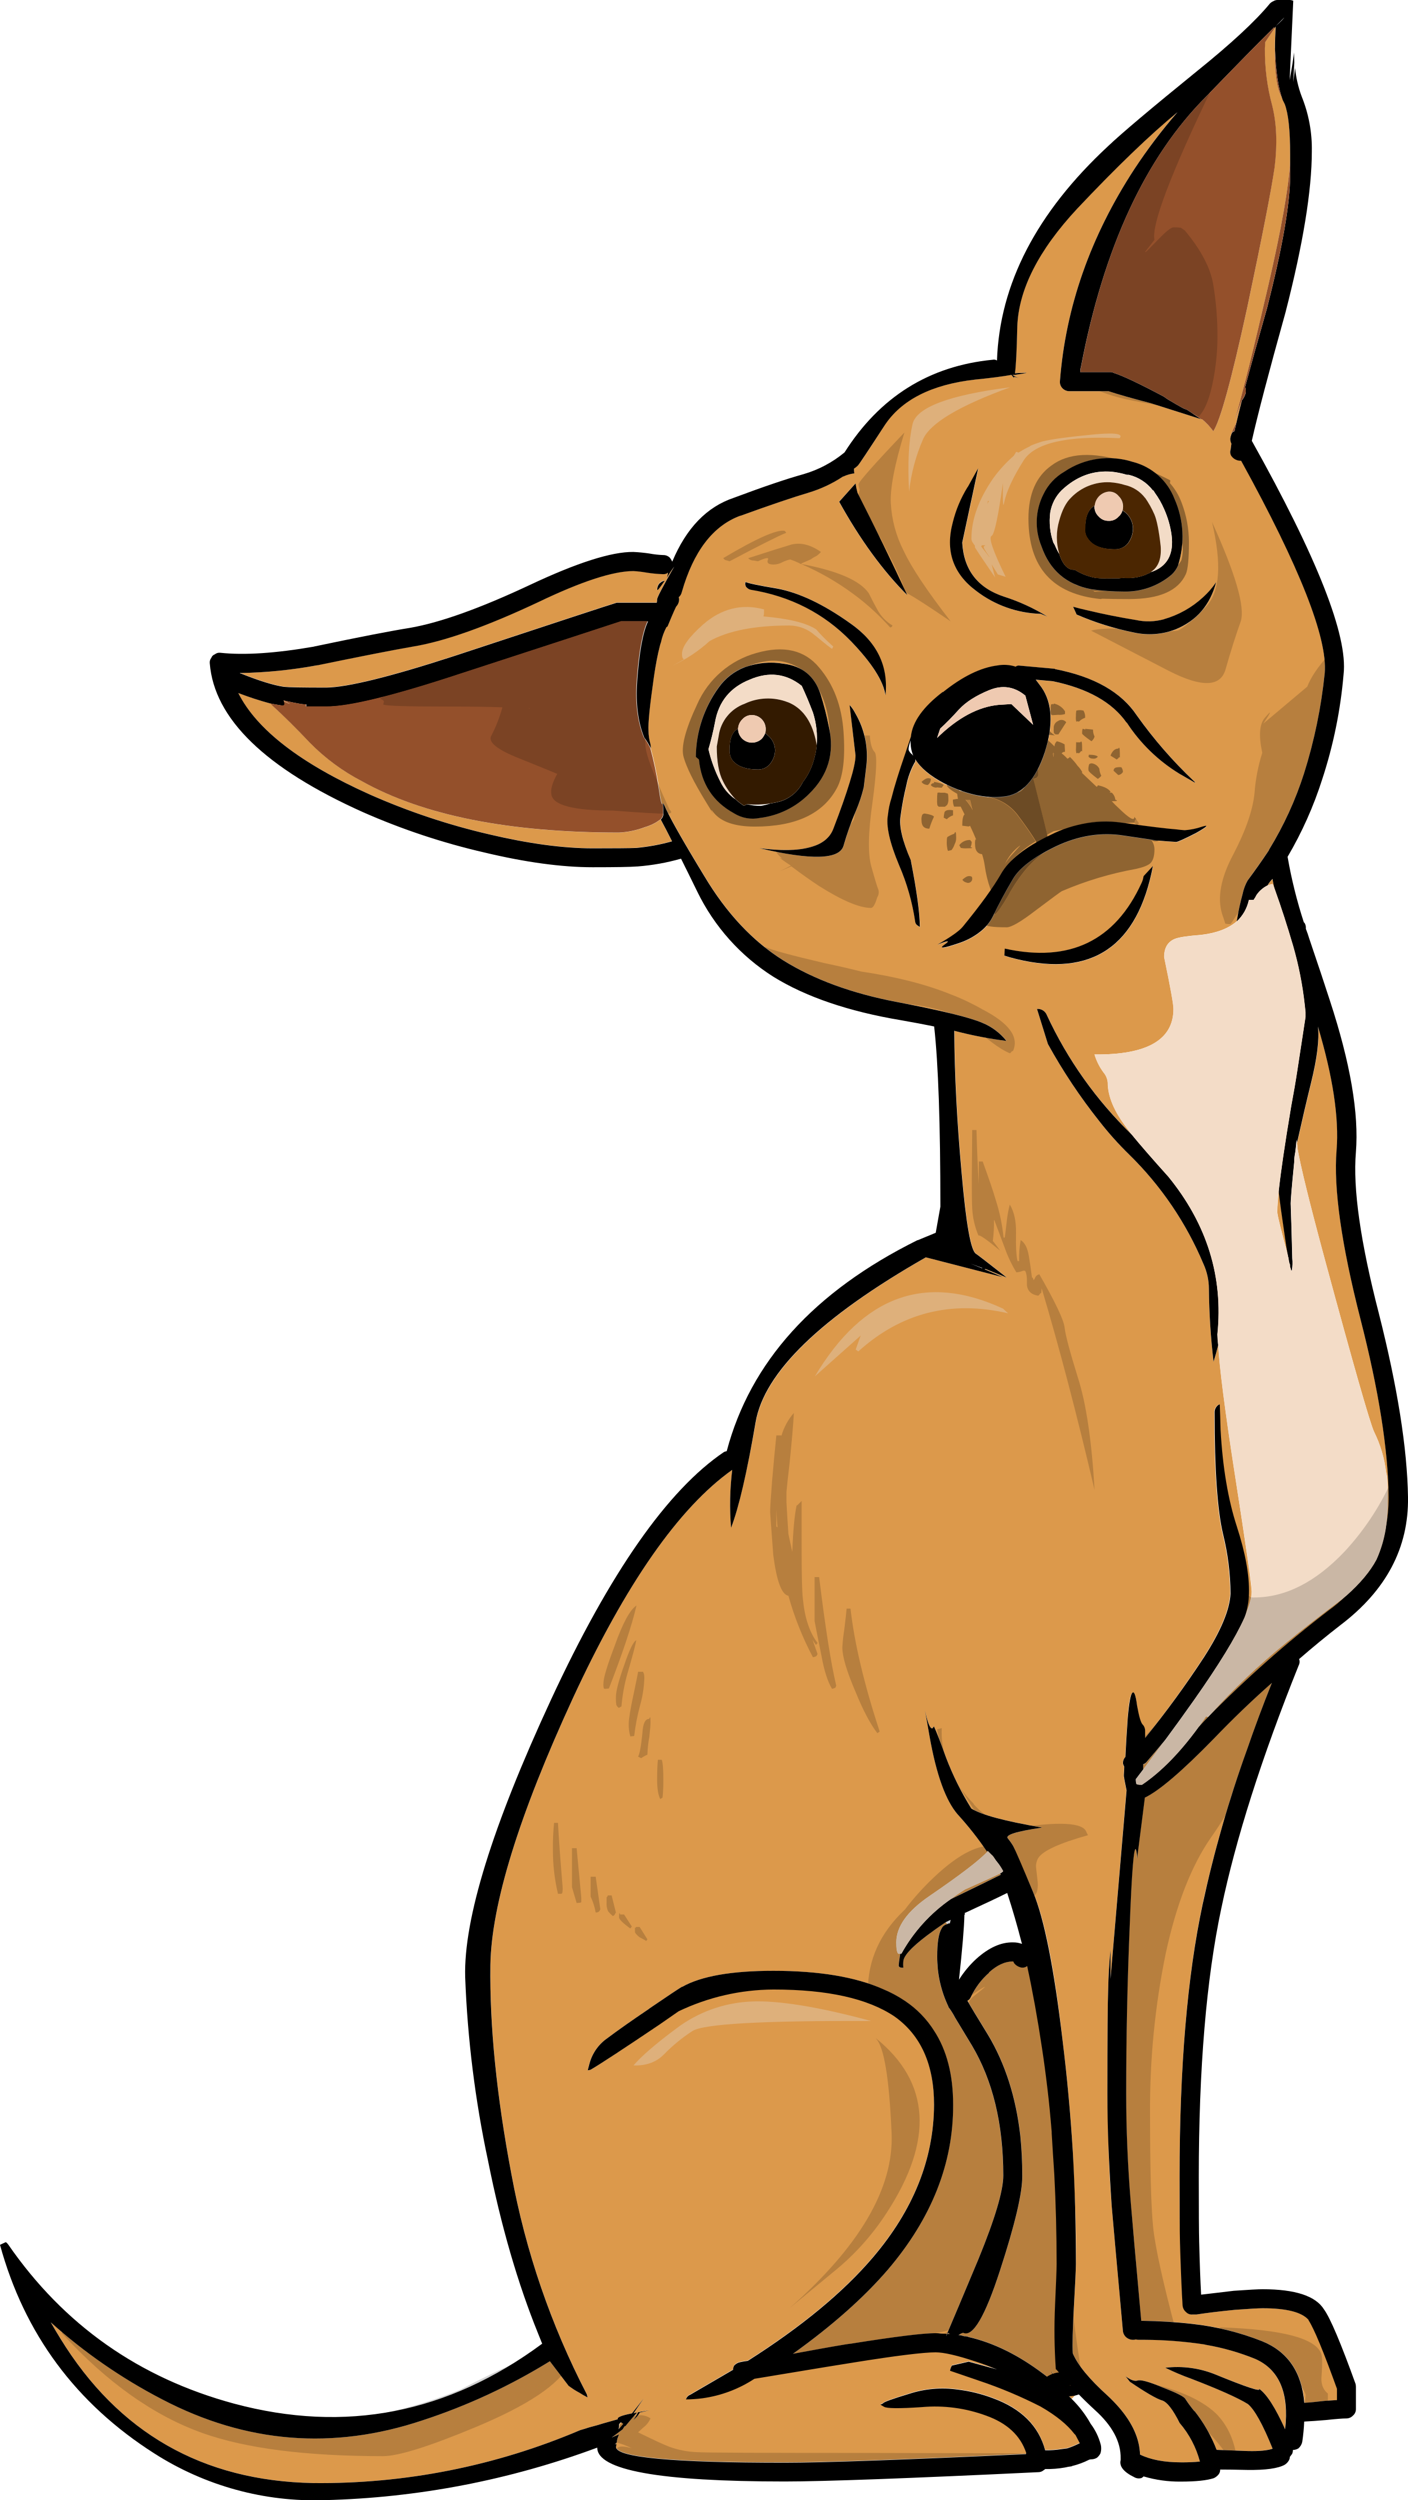 <?xml version="1.0" encoding="iso-8859-1"?>
<!-- Generator: Adobe Illustrator 20.1.0, SVG Export Plug-In . SVG Version: 6.00 Build 0)  -->
<svg version="1.0" id="Layer_1" xmlns="http://www.w3.org/2000/svg" xmlns:xlink="http://www.w3.org/1999/xlink" x="0px" y="0px"
	 viewBox="0 0 543.1 964" enable-background="new 0 0 543.1 964" xml:space="preserve">
<title>dogs3_0001</title>
<path fill="#DC994B" d="M396.25,758c-0.775,0.576-1.78,0.743-2.7,0.45c-0.959-0.272-1.802-0.852-2.4-1.65
	c-0.057-0.219-0.159-0.423-0.3-0.6h-0.15c-3,0-6.05,1.4-9.15,4.2v0.15c-2.959,2.575-5.344,5.744-7,9.3
	c-0.253,0.647-0.733,1.181-1.35,1.5c1.1,2,3.75,6.403,7.95,13.21c6.6,11.007,10.75,23.963,12.45,38.87
	c0.509,5.087,0.759,10.197,0.75,15.31c0.1,6.507-2.75,18.663-8.55,36.47c-5.8,17.907-10.55,25.96-14.25,24.16
	c-0.655,0.175-1.267,0.481-1.8,0.9c0.405,0.001,0.808,0.051,1.2,0.15c0.185,0.096,0.391,0.148,0.6,0.15
	c0.116,0.007,0.224,0.061,0.3,0.15h0.3c0.516-0.017,1.03,0.085,1.5,0.3c9.6,2.2,19.15,6.903,28.65,14.11
	c3.98,2.921,7.694,6.187,11.1,9.76l2.25-2.4l-0.15-0.15c-1.8-1.9-4.45-4.85-7.95-8.85h-0.15c-0.58-8.241-0.68-16.508-0.3-24.76
	c0.4-8.607,0.6-13.91,0.6-15.91c0-11.807-0.3-23.363-0.9-34.67c-0.4-5.333-0.733-10.587-1-15.76V822
	c-0.9-11.107-2.15-21.913-3.75-32.42c-1.7-11.333-3.6-21.84-5.7-31.52 M406.85,916.54c-0.075,0.193-0.125,0.394-0.15,0.6
	c-0.435-0.963-0.77-1.969-1-3c0.277,0.856,0.681,1.665,1.2,2.4 M240.57,934.54l-0.9-0.6c-0.35,0.2-0.616,0.52-0.75,0.9
	c-0.008,0.603-0.058,1.204-0.15,1.8L240.57,934.54 M365.66,899.87h0.9l-0.75-0.45C365.701,899.544,365.647,899.706,365.66,899.87
	 M122.39,256.48c-9.849,1.831-19.834,2.835-29.85,3c0.124,0.109,0.286,0.163,0.45,0.15c7,2.8,12.5,4.5,16.5,5.1
	c1.8,0.2,7.25,0.3,16.35,0.3c8.2-0.1,24.647-4.153,49.34-12.16c39.693-13.107,60.59-19.96,62.69-20.56h15.45
	c0.094-0.444,0.144-0.896,0.15-1.35c0-0.7,2.2-4.903,6.6-12.61c-1.055,1.378-2.008,2.832-2.85,4.35c0.188-0.657,0.339-1.325,0.45-2
	c-0.511,0.404-1.148,0.616-1.8,0.6c-2.16-0.066-4.314-0.267-6.45-0.6c-1.687-0.3-3.39-0.5-5.1-0.6c-7.8,0-20.05,4-36.75,12
	c-20,9.407-36.097,15.11-48.29,17.11c-7.5,1.333-19.75,3.733-36.75,7.2h-0.15 M253.47,227.29c-0.03-0.951,0.331-1.873,1-2.55
	c0.483-0.492,1.117-0.809,1.8-0.9c-1.9,2.8-2.85,3.95-2.85,3.45 M468.25,670.25c-12.3,12.607-21.2,20.21-26.7,22.81l-3,23.56
	c0.053-1.217-0.099-2.434-0.45-3.6c-0.8-1.4-1.6,8.507-2.4,29.72c-0.9,21.113-1.35,42.623-1.35,64.53c0,13.907,0.6,28.013,1.8,42.32
	c0.4,4.7,1.733,19.757,4,45.17c7,0.1,13.55,0.5,19.65,1.2c9.329,1.023,18.478,3.297,27.2,6.76c9.8,4,15.2,11.903,16.2,23.71
	c2-0.1,4.65-0.35,7.95-0.75c1.8-0.1,3.35-0.2,4.65-0.3V921c-5.2-14.407-8.85-23.21-10.95-26.41v-0.15c-2.6-3-8.5-4.5-17.7-4.5
	c-1.6,0-5.15,0.2-10.65,0.6c-6,0.6-10.95,1.2-14.85,1.8h-1.5c-0.945,0.122-1.891-0.212-2.55-0.9c-0.768-0.639-1.253-1.556-1.35-2.55
	c-0.4-5.7-0.733-13.753-1-24.16c-0.167-3.887-0.25-12.333-0.25-25.34c0-42.42,2.95-77.49,8.85-105.21
	c4.375-20.222,10.105-40.127,17.15-59.58c2.9-8.407,6.1-17.01,9.6-25.81C483,655.497,475.55,662.65,468.25,670.25 M109.19,270
	c0.123,0.134,0.224,0.285,0.3,0.45C112.79,271.85,112.69,271.7,109.19,270 M105.19,272.1c-0.248-0.348-0.552-0.652-0.9-0.9
	c-4.218-1.132-8.374-2.483-12.45-4.05c7.1,14.107,24.047,27.163,50.84,39.17c14.782,6.533,30.147,11.659,45.89,15.31
	c15.3,3.6,28.633,5.4,40,5.4c8.6,0,14.2-0.05,16.8-0.15c4.668-0.431,9.287-1.284,13.8-2.55c-1.5-3-2.95-5.8-4.35-8.4
	c-1.797,1.363-3.831,2.381-6,3c-3.203,1.22-6.577,1.929-10,2.1c-42.493,0-75.54-6.603-99.14-19.81
	c-7.442-3.862-14.226-8.878-20.1-14.86c-5.1-5.4-9.9-10.153-14.4-14.26 M383.51,716.33c-0.152-0.329-0.354-0.633-0.6-0.9
	c-0.133-0.123-0.285-0.224-0.45-0.3c0.354,0.382,0.688,0.783,1,1.2 M386.01,722.78c-0.076-0.165-0.177-0.316-0.3-0.45
	c-2,1-6.5,3.05-13.5,6.15c-1.9,1.2-3.75,2.45-5.55,3.75C375.96,727.73,382.41,724.58,386.01,722.78 M440.9,680.31c0,0.7,0,1.367,0,2
	c2.8-3.8,5.65-7.603,8.55-11.41c-2.4,2.9-4.85,5.8-7.35,8.7c-0.325,0.354-0.739,0.613-1.2,0.75 M465.2,661.74
	c-0.9,1.4-1.85,2.75-2.85,4.05c0.247-0.146,0.454-0.352,0.6-0.6c1-1.1,2-2.15,3-3.15L465.2,661.74 M519.34,615.22l-1.5,1.2
	c-8.667,6.507-15.867,12.11-21.6,16.81c-10.845,8.752-20.959,18.374-30.24,28.77c14.568-14.778,30.153-28.518,46.64-41.12
	c2.4-1.715,4.657-3.621,6.75-5.7 M493.29,459.25c-0.354,2.653-0.554,5.324-0.6,8c0,1.2,1.4,6.903,4.2,17.11
	c-0.4-2.1-0.8-4.6-1.2-7.5c-1.2-8.107-2-13.96-2.4-17.56 M500.29,440.84c0.1,0.595,0.15,1.197,0.15,1.8
	c1.2,7.007,4.75,21.413,10.65,43.22c11.033,40.687,17.337,62.733,18.91,66.14c2.443,4.948,4.016,10.279,4.65,15.76
	c0.1,0.4,0.2,0.85,0.3,1.35c0.1,0.7,0.2,2.1,0.3,4.2c0,0.7,0,1.367,0,2v1.05c0,0.5,0,1.05,0,1.65c0.026,3.816-0.224,7.63-0.75,11.41
	c0.805-3.949,1.207-7.97,1.2-12c-0.2-18.407-3.85-41.407-10.95-69c-7.3-28.613-10.35-50.223-9.15-64.83
	c1-12.407-1.4-28.317-7.2-47.73c0.6,4.9-0.3,12.203-2.7,21.91c-1.7,6.907-3.5,14.61-5.4,23.11 M490.85,340.88
	c0.3,0.7,0.6,1.45,0.9,2.25c-0.395-1.378-0.696-2.781-0.9-4.2c-0.766,0.755-1.422,1.613-1.95,2.55
	C489.513,341.176,490.172,340.973,490.85,340.88 M491.75,18.66c0-2.6,0.1-5.4,0.3-8.4l-0.6,0.9L488,16.21l-0.15,2.4
	c-0.079,7.499,0.88,14.974,2.85,22.21c1.7,6.907,2,14.81,0.9,23.71c-1.273,8.907-4.807,27.063-10.6,54.47
	c-6,27.513-10.333,43.27-13,47.27c-1.239-1.735-2.702-3.298-4.35-4.65h-0.3L444,155.47c-7.3-1.9-12.75-3.45-16.35-4.65H412.3
	c-0.977-0.04-1.896-0.473-2.55-1.2c-0.676-0.728-1.004-1.712-0.9-2.7c2.2-28.513,11.75-55.727,28.65-81.64
	c5.058-7.712,10.62-15.082,16.65-22.06c-10.6,8.707-23.5,21.113-38.7,37.22c-14.9,16-22.6,31.157-23.1,45.47
	c-0.2,9.333-0.5,15.333-0.9,18c0.895-0.118,1.798-0.168,2.7-0.15c3-0.2,2.05,0.05-2.85,0.75h-0.9c0.282,0.089,0.539,0.243,0.75,0.45
	c0.581,0.292,1.183,0.543,1.8,0.75c-0.667-0.2-1.267-0.35-1.8-0.45c-0.1,0.4-0.2,0.45-0.3,0.15c-0.279-0.275-0.53-0.576-0.75-0.9
	c-3.3,0.6-7.95,1.2-13.95,1.8c-17,1.9-28.7,7.853-35.1,17.86s-9.8,15.11-10.2,15.31c-0.46,0.448-0.962,0.85-1.5,1.2
	c0,0.603,0.05,1.205,0.15,1.8c-1.456,0.17-2.874,0.575-4.2,1.2h-0.15c-4.016,2.664-8.394,4.735-13,6.15c-6.4,1.9-15.25,4.9-26.55,9
	h-0.15c-10.5,3.9-18,13.707-22.5,29.42c-0.167,0.781-0.589,1.485-1.2,2c0.107,0.235,0.159,0.492,0.15,0.75
	c0.013,0.993-0.343,1.955-1,2.7c-0.2,0.1-1.35,2.7-3.45,7.8c-0.133,0.123-0.285,0.224-0.45,0.3c-0.964,1.845-1.67,3.813-2.1,5.85
	c-0.196,0.485-0.346,0.987-0.45,1.5c-0.8,3.2-1.55,7.103-2.25,11.71c-1.6,11.107-2.3,18.06-2.1,20.86
	c0.009,1.727,0.262,3.444,0.75,5.1c0.095,0.545,0.145,1.097,0.15,1.65c1.334,4.936,2.386,9.944,3.15,15c0.8,5.7,1.35,7.75,1.65,6.15
	c0.135,0.259,0.285,0.509,0.45,0.75c1.8,4.3,7,13.503,15.6,27.61c8.5,14.207,18.6,24.963,30.3,32.27
	c11.9,7.407,26.497,12.76,43.79,16.06c17.293,3.3,28.343,6,33.15,8.1c3.587,1.484,6.737,3.859,9.15,6.9l-2.25-0.3
	c-6.015-0.853-11.975-2.055-17.85-3.6c0.1,16.907,1.05,35.217,2.85,54.93c1.7,19.613,3.55,29.97,5.55,31.07
	c0.5,0.3,4.45,3.35,11.85,9.15l-8.1-3.3c-0.159,0.018-0.312,0.069-0.45,0.15l0.45,0.15l6.6,2.85l-29.7-7.65
	c-40.393,23.113-62.29,44.323-65.69,63.63s-6.567,32.863-9.5,40.67c-0.605-7.449-0.454-14.941,0.45-22.36
	c-20.6,14.607-41.097,43.973-61.49,88.1c-20.8,45.127-31.4,79.393-31.8,102.8c-0.3,23.613,2.4,50.477,8.1,80.59
	c5.428,29.601,15.236,58.229,29.1,84.94l0.3,1.2c-1.08-0.546-2.132-1.146-3.15-1.8c-1.472-0.782-2.877-1.685-4.2-2.7l-7.2-9.45
	c-15.433,9.528-31.946,17.185-49.19,22.81c-34.493,11.507-67.94,8.807-100.34-8.1c-15.535-8.045-29.984-18.031-43-29.72
	c1.2,2.1,2.45,4.2,3.75,6.3c22.3,36.32,54.797,54.88,97.49,55.68c35.376,0.397,70.449-6.553,103-20.41c1.1-0.3,2.25-0.65,3.45-1.05
	l3.3-0.9c0.2-0.1,2.8-0.85,7.8-2.25c-0.5-0.7,1.3-1.45,5.4-2.25l4.5-5.7c-1.4,2-2.7,3.9-3.9,5.7c0.427-0.184,0.885-0.286,1.35-0.3
	c-1.8,2-3.3,3.75-4.5,5.25c-0.071,0.012-0.138-0.036-0.15-0.106c-0.002-0.014-0.002-0.029,0-0.044
	c-0.323,0.434-0.623,0.885-0.9,1.35l-4.2,3.15l2.85-1.2c-0.192,0.331-0.343,0.683-0.45,1.05c-0.273,0.668-0.425,1.379-0.45,2.1
	c-0.334,0.218-0.595,0.532-0.75,0.9c0.134-0.222,0.349-0.384,0.6-0.45v0.45c-0.107,0.235-0.159,0.492-0.15,0.75
	c0.3,4,21.997,6,65.09,6c14.6,0,45.6-1.1,93-3.3c0.081-0.138,0.132-0.291,0.15-0.45c-2.2-6.707-7.35-11.51-15.45-14.41
	c-7.905-2.916-16.358-4.043-24.75-3.3c-8.8,0.6-13.7,0.55-14.7-0.15c-1.1-0.6-1.5-0.9-1.2-0.9c0.336-0.062,0.648-0.218,0.9-0.45
	c0.4-0.5,3.733-1.7,10-3.6c6.041-1.978,12.456-2.543,18.75-1.65c4.616,0.555,9.149,1.663,13.5,3.3c11,4,17.75,10.703,20.25,20.11
	c2.109,0.038,4.218-0.113,6.3-0.45l2.25-0.3c1.651-0.536,3.257-1.205,4.8-2c-0.6-1.1-1.15-2.15-1.65-3.15l-0.15-0.15l-0.3-0.3
	c-2.8-3.6-7.133-7.103-13-10.51c-7.594-3.881-15.466-7.194-23.55-9.91l-11.4-3.9c0.092-0.716,0.349-1.4,0.75-2l6.45-1.5l10.95,3
	c-2.9-1.2-5.6-2.2-8.1-3c-7.2-2.4-12.4-3.6-15.6-3.6c-4.8,0-15.3,1.3-31.5,3.9c-2.1,0.3-14.9,2.4-38.4,6.3
	c-6.013,3.946-12.827,6.508-19.95,7.5c-2.139,0.282-4.293,0.433-6.45,0.45c0.233-0.828,0.846-1.496,1.65-1.8
	c5.7-3.333,11.2-6.537,16.5-9.61c0.021-0.577,0.175-1.142,0.45-1.65c0.668-0.732,1.569-1.209,2.55-1.35
	c0.891-0.199,1.793-0.349,2.7-0.45c20.8-13.207,36.897-26.513,48.29-39.92c15.6-18.307,23.45-37.917,23.55-58.83
	c0-15.507-5.1-26.863-15.3-34.07c-10.3-6.907-25.847-10.36-46.64-10.36c-12.671,0.06-25.171,2.928-36.6,8.4
	c-1.9,1.333-4.35,3.033-7.35,5.1c-14.127,9.593-22.99,15.45-26.59,17.57c-0.193,0.075-0.394,0.126-0.6,0.15
	c-0.209,0.002-0.415,0.054-0.6,0.15c0.109-0.124,0.163-0.286,0.15-0.45c0.2-0.7,0.4-1.45,0.6-2.25c1.073-3.967,3.518-7.425,6.9-9.76
	c4-3,9.333-6.753,16-11.26l0.15-0.15c6.9-4.7,11.1-7.5,12.6-8.4h0.15c7.3-4.1,19-6.15,35.1-6.15c17.6,0,31.7,2.35,42.3,7.05
	c2.943,1.216,5.757,2.723,8.4,4.5c4.537,3.017,8.385,6.96,11.29,11.57c4.9,7.507,7.35,17.01,7.35,28.51
	c0.1,22.613-8.3,43.823-25.2,63.63c-9.3,10.807-21.5,21.613-36.6,32.42c13.5-2.5,20.95-3.8,22.35-3.9c16.9-2.7,27.8-4.05,32.7-4.05
	c0.703,0,1.404,0.05,2.1,0.15c0.752,0.003,1.504,0.054,2.25,0.15c-0.13,0.289-0.231,0.591-0.3,0.9l0.3-0.6c0-0.2,0.05-0.3,0.15-0.3
	v-0.3c1.8-4.2,5.8-13.703,12-28.51c6.4-15.607,9.6-26.363,9.6-32.27c0-19.913-4.05-36.673-12.15-50.28
	c-2.8-4.6-4.95-8.153-6.45-10.66c-0.727-1.424-1.58-2.779-2.55-4.05v-0.15c-2.887-6.044-4.374-12.662-4.35-19.36
	c0-5.2,0.55-8.753,1.65-10.66c0.413-0.93,1.252-1.601,2.25-1.8l-0.6-0.75c-10.667,7.207-16.117,12.207-16.35,15
	c-0.102,0.847-0.102,1.703,0,2.55h-0.3c-1,0-1.5-0.3-1.5-0.9c0-0.4,0.2-1.9,0.6-4.5h-0.75c-0.5-0.5-0.75-1.95-0.75-4.35
	c0-6.1,4.25-12.053,12.75-17.86c12-8.207,19.45-13.91,22.35-17.11l-0.15-0.15c-3.403-5.017-7.163-9.782-11.25-14.26
	c-4.6-5.333-8.2-15.29-10.8-29.87l-1.8-10.21c1,4.8,1.95,7.1,2.85,6.9c0.224-0.23,0.425-0.481,0.6-0.75c0.9,1.9,2.45,5.9,4.65,12
	c2.614,6.85,5.879,13.433,9.75,19.66c3.7,2.4,12.8,4.85,27.3,7.35c-10,1.5-14.4,2.9-13.2,4.2c0.774,0.946,1.476,1.949,2.1,3
	c0.667,1.5,3.217,7.403,7.65,17.71c4.433,10.307,8.23,29.463,11.39,57.47c1.7,13.807,3,27.913,3.9,42.32
	c0.3,7.107,0.6,14.26,0.9,21.46s0.4,14.553,0.3,22.06c0,2-0.25,7.453-0.75,16.36c-0.5,8.907-0.65,14.96-0.45,18.16
	c1.9,4.5,6.4,9.953,13.5,16.36c1.527,1.424,2.979,2.926,4.35,4.5c5.2,6,7.9,12.053,8.1,18.16c4.1,2,9.4,3,15.9,3
	c2.404,0.022,4.807-0.078,7.2-0.3c-1.445-5.479-4.112-10.559-7.8-14.86c-2.6-5.2-4.85-8.1-6.75-8.7c-2.1-0.6-6.25-3-12.45-7.2
	l-1.65-2.1c1.9,1.4,3.4,1.95,4.5,1.65c1.2-0.5,4.5,0.4,9.9,2.7c5.5,2.1,8.4,3.6,8.7,4.5c1.065,1.611,2.217,3.164,3.45,4.65v-0.15
	c3.585,4.544,6.467,9.6,8.55,15l12.14,0.43c4.3,0.1,7.45-0.2,9.45-0.9c-3.8-9.407-7-15.16-9.6-17.26c-3.9-2.4-11.2-5.653-21.9-9.76
	c-3.378-1.21-6.683-2.612-9.9-4.2c6.513-0.767,13.114,0.109,19.2,2.55c12.3,5,17.95,6.85,16.95,5.55c2.9,2,6.233,7.203,10,15.61
	c1.6-14-2.25-23.053-11.55-27.16c-6.089-2.47-12.425-4.281-18.9-5.4c-0.209-0.002-0.415-0.054-0.6-0.15
	c-7.646-1.16-15.367-1.761-23.1-1.8h-2.19c-0.405,0.013-0.81-0.038-1.2-0.15c-0.29,0.098-0.594,0.149-0.9,0.15
	c-0.98,0.041-1.941-0.279-2.7-0.9c-0.742-0.596-1.226-1.456-1.35-2.4c-2.5-27.513-3.95-43.673-4.35-48.48
	c-0.6-7.333-1-14.587-1.2-21.76s-0.35-14.277-0.45-21.31c0-22.113,0.1-35.47,0.3-40.07c0.1-5.333,0.4-10.487,0.9-15.46V763
	l6.15-72.64l-0.9-4.5v-0.3c-0.089-0.241-0.139-0.494-0.15-0.75v-0.15c0-0.1,0-0.2,0-0.3c0.1-1.4,0.15-2.45,0.15-3.15
	c-0.174-0.339-0.324-0.69-0.45-1.05c-0.136-0.991,0.197-1.989,0.9-2.7c0.2-4.3,0.5-9.3,0.9-15c0.4-5.8,1-9.053,1.8-9.76
	s1.4,0.96,1.8,5c0.667,4.1,1.367,6.5,2.1,7.2c0.669,0.677,1.03,1.599,1,2.55c0,0.4,0,1.3,0,2.7
	c8.077-10.014,15.637-20.434,22.65-31.22c6.5-10.107,9.9-18.26,10.2-24.46c-0.054-7.689-1.011-15.344-2.85-22.81
	c-2.2-9.107-3.3-24.773-3.3-47c-0.03-0.951,0.331-1.873,1-2.55c0.249-0.315,0.605-0.528,1-0.6c0.1,2.5,0.2,5.753,0.3,9.76
	c0.8,14.507,2.9,26.963,6.3,37.37c3.3,10.207,4.85,18.81,4.65,25.81c-0.073,3.117-0.63,6.204-1.65,9.15
	c1.9-4.3,2.85-7.603,2.85-9.91c0-2.307-2.2-17.67-6.6-46.09c-3.7-23.913-5.8-40.273-6.3-49.08c-0.5,2.2-1.1,4.35-1.8,6.45
	c-1.1-9.315-1.701-18.681-1.8-28.06c-0.002-3.317-0.718-6.594-2.1-9.61c-6.644-15.825-16.385-30.163-28.65-42.17
	c-4.139-4.032-7.998-8.342-11.55-12.9c-7.42-9.335-14.043-19.277-19.8-29.72L400,389c1.6-0.12,3.102,0.782,3.75,2.25
	c8.009,17.299,19.146,32.968,32.85,46.22c-0.667-0.9-1.317-1.75-1.95-2.55c-4.9-6.407-7.35-12.26-7.35-17.56
	c-0.134-1.439-0.711-2.802-1.65-3.9c-1.541-2.083-2.709-4.417-3.45-6.9c20.3,0.2,30.45-5.653,30.45-17.56c0-1.8-1.2-8.467-3.6-20
	c0-3.6,1.4-5.95,4.2-7.05c1.5-0.6,4.833-1.1,10-1.5c6-0.7,10.6-2.45,13.8-5.25c0.001-0.306,0.052-0.61,0.15-0.9
	c0.52-3.24,1.221-6.448,2.1-9.61c0.363-1.844,1.022-3.616,1.95-5.25c2.8-3.8,5.55-7.703,8.25-11.71v-0.15
	c5.663-9.212,10.196-19.073,13.5-29.37c3.991-12.648,6.672-25.674,8-38.87c1.1-13.507-9.65-40.77-32.25-81.79
	c-0.454,0.005-0.908-0.045-1.35-0.15c-0.959-0.272-1.802-0.852-2.4-1.65c-0.494-0.756-0.605-1.7-0.3-2.55c0.1-0.7,0.2-1.45,0.3-2.25
	c-0.309-0.621-0.463-1.307-0.45-2c0.091-0.564,0.241-1.118,0.45-1.65V167l1.95-4.2c0.6-2.6,1.3-5.45,2.1-8.55
	c-0.3,0.6-1.2,3.1-2.7,7.5c3-10.307,7.3-27.567,12.9-51.78c5.1-22.113,7.9-38.073,8.4-47.88c0-0.9,0-1.8,0-2.7
	c0-9.333-0.7-15.787-2.1-19.36l-0.6-1.2l-0.15-0.3c-0.129-0.359-0.279-0.709-0.45-1.05c-1.9-3.6-2.75-9.903-2.55-18.91
	 M410.65,181.9c7.756-5.24,17.491-6.623,26.4-3.75c7.321,1.895,13.278,7.205,16,14.26c3.573,8.1,4.053,17.229,1.35,25.66
	c-0.579,1.371-1.449,2.599-2.55,3.6c-5.147,4.347-11.716,6.644-18.45,6.45c-4.166-0.005-8.327-0.305-12.45-0.9
	c-9.6-1.8-16-7.303-19.2-16.51c-2.708-6.49-2.434-13.84,0.75-20.11c1.756-3.654,4.581-6.688,8.1-8.7 M438.05,239.08
	c3.619,0.803,7.38,0.7,10.95-0.3c5.587-1.592,10.723-4.469,15-8.4c1.931-1.736,3.644-3.7,5.1-5.85c-2.3,8.807-7.5,14.86-15.6,18.16
	c-5.161,1.999-10.801,2.416-16.2,1.2c-7.554-1.525-14.928-3.838-22-6.9L414,234c1.8,0.5,3.6,0.95,5.4,1.35
	c6.3,1.5,12.55,2.75,18.75,3.75 M367.66,201.28c1.186-4.772,3.11-9.33,5.7-13.51c1.3-2.3,2.633-4.7,4-7.2l-6.15,28.67
	c0.6,10.607,6,17.56,16.2,20.86c5.838,1.871,11.428,4.439,16.65,7.65l-2.55-1.05c-9.027-0.242-17.745-3.341-24.9-8.85
	c-9-6.707-12-15.56-9-26.56 M384.86,256.67c2.303-0.407,4.67-0.253,6.9,0.45c0.442-0.414,1.059-0.582,1.65-0.45l13.35,1.2
	c0.116,0.007,0.224,0.061,0.3,0.15c15,2.9,25.5,8.853,31.5,17.86c6.468,9.092,13.802,17.535,21.9,25.21
	c0.271,0.184,0.48,0.445,0.6,0.75c-1.7-1-3.7-2.15-6-3.45c-8.199-4.99-15.172-11.76-20.4-19.81v0.15c-5.5-7.907-15-13.26-28.5-16.06
	l-6.6-0.6c0.667,0.9,1.417,1.9,2.25,3c4.2,6.1,4.6,14.453,1.2,25.06v0.15c-3.6,10.707-8.933,16.373-16,17
	c-6.8,0.8-14.4-0.9-22.8-5.1c-5.4-2.9-9.1-6-11.1-9.3c0.105,0.59-0.061,1.195-0.45,1.65c-1.409,2.637-2.42,5.467-3,8.4
	c-0.973,3.955-1.724,7.961-2.25,12c-0.6,3.7,0.733,9.367,4,17V332c2.3,11.807,3.45,20.31,3.45,25.51l-0.9-0.6
	c-0.514-0.335-0.846-0.888-0.9-1.5c-1.09-7.443-3.158-14.709-6.15-21.61c-3.7-8.807-5.15-15.31-4.35-19.51
	c0.22-2.192,0.672-4.354,1.35-6.45c1.1-4.4,2.9-10.203,5.4-17.41l2.1-6.3c0.6-5.7,4.7-11.453,12.3-17.26V267
	c7.6-6.1,14.65-9.553,21.15-10.36 M453.7,324.64c-2-0.1-4.65-0.3-7.95-0.6l-12.15-1.8c-8.8-1.4-17.6,0-26.4,4.2
	c-8.5,4.1-14,8.303-16.5,12.61c-2.8,4.7-5.35,9.453-7.65,14.26c-0.982,1.992-2.341,3.774-4,5.25c-2.553,2.208-5.507,3.906-8.7,5
	c-6.3,2.2-8.3,2.45-6,0.75c2.3-1.7,1.4-1.7-2.7,0c5.2-3,8.45-5.3,9.75-6.9c6.8-8.307,11.7-15.06,14.7-20.26
	c3-5.4,9.4-10.453,19.2-15.16c8.934-4.515,19.067-6.09,28.95-4.5c9.3,1.333,15.9,2.133,19.8,2.4c0.6,0.1,1.6,0.2,3,0.3
	c2.249-0.162,4.468-0.616,6.6-1.35c2.9-0.9,2.15-0.1-2.25,2.4c-4.5,2.3-7.05,3.45-7.65,3.45 M440.4,340.45
	c0.373-0.809,0.626-1.668,0.75-2.55l3.6-3.9c-5.9,30.913-23.397,42.87-52.49,35.87c-1.7-0.4-3.3-0.85-4.8-1.35l0.15-2.7
	c25,5.5,42.597-2.953,52.79-25.36 M323.66,193.45l6.3-7.05c0.173,1.215,0.424,2.417,0.75,3.6c6.6,13.007,13,26.163,19.2,39.47
	c-9.4-9.407-18.15-21.407-26.25-36 M287.21,257.25c4.841-1.787,10.07-2.253,15.15-1.35c7.1,0.9,11.8,4.753,14.1,11.56
	c1.335,4.24,2.437,8.55,3.3,12.91c2.2,10-0.35,18.553-7.65,25.66c-5.104,5.153-11.799,8.43-19,9.3c-3.441,0.713-7.024,0.068-10-1.8
	c-8.1-4.5-12.6-11.403-13.5-20.71l-1.2-1.05c0.064-9.617,3.126-18.975,8.76-26.77c2.495-3.525,5.973-6.238,10-7.8 M289.42,227.33
	c-0.585-0.129-1.111-0.445-1.5-0.9c-0.506-0.533-0.679-1.301-0.45-2v-0.15c0.9,0.5,4.95,1.35,12.15,2.55
	c8.5,1.6,17.9,6.053,28.2,13.36c10.3,7.207,14.85,16.46,13.65,27.76c-0.8-5.5-5.25-12.453-13.35-20.86
	c-10.4-10.707-23.3-17.31-38.7-19.81 M330,291.3l-2.25-19.51c0.895,0.993,1.652,2.104,2.25,3.3c3.561,6.119,5.036,13.23,4.2,20.26
	c-0.4,3.1-0.733,5.85-1,8.25c-0.754,3.076-1.758,6.086-3,9c-1.885,4.397-3.488,8.909-4.8,13.51c-1.6,5.333-12.4,5.633-32.4,0.9
	c16.3,2.1,25.8-0.4,28.5-7.5c2.667-7.007,4.767-12.96,6.3-17.86c1.5-4.8,2.25-8.253,2.25-10.36 M246.12,930
	c1.3-0.2,2.75-0.45,4.35-0.75c-1.3,0.3-2.55,0.6-3.75,0.9v0.15c-0.646,1.026-1.457,1.938-2.4,2.7
	C245.007,932.055,245.61,931.051,246.12,930z"/>
<path d="M406.6,917.13c0.025-0.206,0.075-0.407,0.15-0.6c-0.519-0.735-0.923-1.544-1.2-2.4c0.23,1.031,0.565,2.037,1,3 M497.64,0
	h-4.95c-0.532,0.009-1.051,0.165-1.5,0.45c-0.507,0.205-0.966,0.511-1.35,0.9c-5.6,6.807-15.05,15.56-28.35,26.26
	c-17.5,14.207-28.833,23.763-34,28.67c-27.62,25.613-41.93,53.187-42.93,82.72c-0.487-0.318-1.082-0.426-1.65-0.3
	c-24.5,2.4-43.547,14.307-57.14,35.72c-4.626,3.846-9.994,6.699-15.77,8.38c-6.5,1.8-15.5,4.85-27,9.15
	c-10.4,3.5-18.3,11.703-23.7,24.61c-0.225-0.541-0.528-1.047-0.9-1.5c-0.668-0.687-1.591-1.067-2.55-1.05
	c-1.813-0.064-3.618-0.265-5.4-0.6c-2.039-0.303-4.091-0.504-6.15-0.6c-8.4-0.1-21.733,4.153-40,12.76
	c-19.2,9.007-34.597,14.51-46.19,16.51c-7.5,1.2-19.833,3.6-37,7.2h0.15c-14.9,2.6-27,3.4-36.3,2.4
	c-0.752-0.087-1.507,0.129-2.1,0.6c-0.628,0.227-1.123,0.722-1.35,1.35c-0.47,0.593-0.686,1.348-0.6,2.1
	c1.7,21.333,21.347,40.443,58.94,57.33c15.117,6.677,30.835,11.904,46.94,15.61c15.9,3.8,29.85,5.7,41.85,5.7
	c8.9,0,14.6-0.1,17.1-0.3h0.15c5.687-0.433,11.315-1.438,16.8-3c2,4,4.1,8.253,6.3,12.76c6.53,13.406,16.656,24.735,29.25,32.72
	c12.6,7.807,29.047,13.41,49.34,16.81c4.6,0.8,8.85,1.6,12.75,2.4c1.6,14.407,2.4,37.57,2.4,69.49l-1.8,10.06l-6.9,2.85h-0.15
	c-39.92,19.807-64.44,46.917-73.56,81.33c-0.4,0.1-0.733,0.2-1,0.3c-21.8,14.707-44.047,46.523-66.74,95.45
	s-33.743,84.593-33.15,107c0.892,23.878,3.853,47.634,8.85,71c5,25.013,11.45,47.227,19.35,66.64l1.5,3.75
	c-36.333,26.913-75.947,34.617-118.84,23.11c-36.667-9.907-65.713-30.367-87.14-61.38c-0.248-0.348-0.552-0.652-0.9-0.9L0,865.51
	c9.4,34.327,29.247,61.14,59.54,80.44c19.569,12.513,42.476,18.79,65.69,18c35.926-0.887,71.455-7.73,105.14-20.25
	c0,8.707,24.097,13.06,72.29,13.06c15.1,0,47.747-1.2,97.94-3.6c0.719-0.008,1.411-0.274,1.95-0.75
	c0.223-0.117,0.425-0.269,0.6-0.45c2.564,0.054,5.126-0.147,7.65-0.6c0.839-0.207,1.691-0.357,2.55-0.45
	c0.076-0.089,0.184-0.143,0.3-0.15c2.235-0.55,4.399-1.355,6.45-2.4c0.29-0.098,0.594-0.149,0.9-0.15
	c0.741-0.011,1.465-0.218,2.1-0.6c0.56-0.45,1.019-1.012,1.35-1.65c0.21-0.646,0.311-1.321,0.3-2c0.005-0.454-0.045-0.908-0.15-1.35
	c-0.762-2.928-2.086-5.679-3.9-8.1c-1.978-3.538-4.453-6.774-7.35-9.61c-3.406-3.573-7.12-6.839-11.1-9.76
	c-9.5-7.173-19.047-11.863-28.64-14.07c-0.47-0.215-0.984-0.317-1.5-0.3h-0.3c-0.076-0.089-0.184-0.143-0.3-0.15
	c-0.209-0.002-0.415-0.054-0.6-0.15c-0.392-0.099-0.795-0.149-1.2-0.15c0.533-0.419,1.145-0.725,1.8-0.9
	c3.7,1.8,8.45-6.253,14.25-24.16c5.8-17.807,8.65-29.963,8.55-36.47c0.009-5.113-0.241-10.223-0.75-15.31
	c-1.7-14.907-5.85-27.863-12.45-38.87c-4.2-6.807-6.85-11.21-7.95-13.21c0.617-0.319,1.097-0.853,1.35-1.5
	c1.656-3.556,4.041-6.725,7-9.3v-0.15c3.1-2.8,6.15-4.2,9.15-4.2h0.15c0.141,0.177,0.243,0.381,0.3,0.6
	c0.598,0.798,1.441,1.378,2.4,1.65c0.92,0.293,1.925,0.126,2.7-0.45c2.1,9.707,4,20.213,5.7,31.52
	c1.6,10.507,2.85,21.313,3.75,32.42v0.45c0.3,5.2,0.633,10.453,1,15.76c0.6,11.333,0.9,22.89,0.9,34.67c0,2-0.2,7.303-0.6,15.91
	c-0.38,8.252-0.28,16.519,0.3,24.76h0.15c3.5,4,6.15,6.95,7.95,8.85l0.15,0.15c2,2.1,4.25,4.3,6.75,6.6
	c6.8,6.1,10.133,12.353,10,18.76v0.6c-0.6,2.4,1.15,4.6,5.25,6.6c0.865,0.497,1.9,0.606,2.85,0.3c0.269-0.175,0.52-0.376,0.75-0.6
	c4.673,1.384,9.527,2.058,14.4,2c5.8,0,10.05-0.45,12.75-1.35c0.777-0.38,1.447-0.947,1.95-1.65c0.299-0.498,0.455-1.069,0.45-1.65
	c2.6,0,6.05,0.05,10.35,0.15h0.15c7,0.1,11.8-0.567,14.4-2c0.8-0.5,1.428-1.233,1.8-2.1c0.098-0.29,0.149-0.594,0.15-0.9l0.9-1.2
	c0.196-0.476,0.297-0.985,0.3-1.5c0.741-0.011,1.465-0.218,2.1-0.6c0.774-0.656,1.302-1.555,1.5-2.55
	c0.389-2.585,0.639-5.188,0.75-7.8c2.2-0.1,5.05-0.3,8.55-0.6c3.7-0.4,6.25-0.6,7.65-0.6c0.959,0.017,1.882-0.363,2.55-1.05
	c0.765-0.625,1.206-1.562,1.2-2.55v-8.55c-0.001-0.405-0.051-0.808-0.15-1.2c-5.7-15.807-9.75-25.363-12.15-28.67
	c-3.2-5.2-11.1-7.8-23.7-7.8c-1.7,0-5.4,0.2-11.1,0.6h-0.01c-4.9,0.6-9.1,1.1-12.6,1.5c-0.3-5.333-0.55-12.087-0.75-20.26
	c-0.1-3.7-0.15-12.053-0.15-25.06c0-41.82,2.9-76.387,8.7-103.7c5.6-26.813,15.55-58.03,29.85-93.65
	c0.396-0.74,0.451-1.616,0.15-2.4c5.3-4.6,10.6-8.953,15.9-13.06c17.7-13.407,26.4-29.867,26.1-49.38
	c-0.3-18.807-4.05-42.42-11.25-70.84c-7.1-27.513-10.05-48.223-8.85-62.13c1.2-14.907-2.133-34.367-10-58.38
	c-1.8-5.6-4.45-13.553-7.95-23.86c-0.4-1.333-0.85-2.633-1.35-3.9c0-0.1,0-0.3,0-0.6c-0.015-0.647-0.224-1.274-0.6-1.8h-0.15
	c-2.702-8.292-4.807-16.767-6.3-25.36c5.551-9.427,10.029-19.446,13.35-29.87c4.313-13.141,7.082-26.739,8.25-40.52
	c1.7-14.807-10.1-44.807-35.4-90c2.3-10.207,6.633-26.717,13-49.53C502.617,94.143,506,73.46,506,58.38
	c0.143-7.244-1.184-14.443-3.9-21.16c-1.327-3.539-2.184-7.238-2.55-11c-0.2,1.6-0.45,3.4-0.75,5.4l0.45-7.35
	c0-1.333-0.05-2.683-0.15-4.05c-0.1,1.6-0.65,5.153-1.65,10.66l1.39-30.58C498.461,0.129,498.055,0.027,497.64,0 M494.49,7.8
	c-1,1-1.8,1.75-2.4,2.25C495.363,6.683,496.163,5.933,494.49,7.8 M492.09,10.2c-0.2,3-0.3,5.8-0.3,8.4c0.293,8.88,1.293,15.547,3,20
	l0.15,0.3l0.6,1.2c1.4,3.6,2.1,10.053,2.1,19.36c0,0.9,0,1.8,0,2.7c0,1.8,0,3.65,0,5.55c0,10.707-2.95,27.667-8.85,50.88
	c-3.4,11.907-6.25,22.163-8.55,30.77c0.2,0.1,0.3,0.767,0.3,2c-0.275,1.098-0.787,2.122-1.5,3c-0.8,3.1-1.5,5.95-2.1,8.55
	c-0.3,1.2-0.55,2.3-0.75,3.3c-0.575,0.174-1.026,0.625-1.2,1.2c-0.209,0.532-0.359,1.085-0.45,1.65c-0.013,0.693,0.141,1.379,0.45,2
	c-0.1,0.8-0.2,1.55-0.3,2.25c-0.305,0.85-0.194,1.794,0.3,2.55c0.598,0.798,1.441,1.378,2.4,1.65c0.442,0.105,0.896,0.155,1.35,0.15
	c22.6,41.02,33.35,68.283,32.25,81.79c-1.332,13.159-4.01,26.147-7.99,38.76c-3.3,10.314-7.833,20.192-13.5,29.42v0.15
	c-2.667,4-5.417,7.903-8.25,11.71c-0.928,1.634-1.587,3.406-1.95,5.25c-0.879,3.162-1.58,6.37-2.1,9.61
	c-0.098,0.29-0.149,0.594-0.15,0.9c2.361-2.207,3.984-5.088,4.65-8.25h1.8c0.457-0.631,0.859-1.3,1.2-2
	c1.078-1.531,2.522-2.769,4.2-3.6c0.528-0.937,1.184-1.795,1.95-2.55c0.204,1.419,0.505,2.822,0.9,4.2
	c2.4,6.607,4.733,13.81,7,21.61c2.146,7.462,3.651,15.093,4.5,22.81l0.3,2.85c0,0.4,0,0.8,0,1.2c0,0.1,0,0.2,0,0.3
	c0,0.1,0,0.2,0,0.3l-3.15,20.56c-0.6,4-1.4,8.667-2.4,14c-2.4,14.307-4,25.163-4.8,32.57c0.4,3.6,1.2,9.453,2.4,17.56
	c0.4,2.9,0.8,5.4,1.2,7.5c0.002,0.209,0.054,0.415,0.15,0.6c0.083,0.811,0.234,1.614,0.45,2.4c-0.012,0.071,0.036,0.138,0.106,0.15
	c0.014,0.002,0.029,0.002,0.044,0v0.15c0,0.2,0,0.4,0,0.6c0.1,0.4,0.2,0.75,0.3,1.05c0.096,0.185,0.148,0.391,0.15,0.6
	c0.1,0.1,0.2,0.05,0.3-0.15c0.255-1.486,0.306-3,0.15-4.5c-0.2-8.307-0.4-15.21-0.6-20.71c-0.1-0.9,0.35-6.403,1.35-16.51
	c0-0.5,0-0.85,0-1.05c0.1-1,0.25-2,0.45-3c0.173-1.413,0.323-2.913,0.45-4.5c0.04,0.4,0.09,0.85,0.15,1.35
	c1.9-8.507,3.7-16.21,5.4-23.11c2.4-9.707,3.3-17.01,2.7-21.91c5.8,19.413,8.2,35.323,7.2,47.73c-1.2,14.607,1.85,36.217,9.15,64.83
	c7.1,27.613,10.75,50.613,10.95,69c0.007,4.03-0.396,8.051-1.2,12c-0.661,4.142-1.872,8.178-3.6,12c-2.4,4.5-6.25,9.103-11.55,13.81
	c-2.093,2.079-4.35,3.985-6.75,5.7C496.093,633.458,480.538,647.211,466,662c-1,1-2,2.05-3,3.15c-0.146,0.247-0.353,0.454-0.6,0.6
	c-7.2,9.907-14.5,17.36-21.9,22.36c-0.654,0.032-1.309-0.018-1.95-0.15c-0.3-0.1-0.45-0.767-0.45-2c1-1.333,1.95-2.583,2.85-3.75
	c0-0.6,0-1.267,0-2c0.461-0.137,0.875-0.396,1.2-0.75c2.5-2.9,4.95-5.8,7.35-8.7c3.7-5,7.35-10.053,10.95-15.16
	c9.7-13.733,16.25-24.407,19.65-32.02c1.02-2.946,1.577-6.033,1.65-9.15c0.2-7.007-1.35-15.61-4.65-25.81
	c-3.4-10.413-5.5-22.873-6.3-37.38c-0.1-4-0.2-7.253-0.3-9.76c-0.395,0.072-0.751,0.285-1,0.6c-0.669,0.677-1.03,1.599-1,2.55
	c0,22.213,1.1,37.88,3.3,47c1.839,7.466,2.796,15.121,2.85,22.81c-0.3,6.2-3.7,14.353-10.2,24.46
	c-7.046,10.781-14.64,21.195-22.75,31.2c0-1.4,0-2.3,0-2.7c0.03-0.951-0.331-1.873-1-2.55c-0.667-0.7-1.367-3.1-2.1-7.2
	c-0.5-4-1.1-5.667-1.8-5c-0.7,0.667-1.3,3.92-1.8,9.76c-0.4,5.7-0.7,10.7-0.9,15c-0.703,0.711-1.036,1.709-0.9,2.7
	c0.126,0.36,0.276,0.711,0.45,1.05c0,0.7-0.05,1.75-0.15,3.15c0,0.1,0,0.2,0,0.3v0.15c0.011,0.256,0.061,0.509,0.15,0.75v0.3
	l0.9,4.5l-6.2,72.69v-11.25c-0.5,5-0.8,10.153-0.9,15.46c-0.2,4.6-0.3,17.957-0.3,40.07c0,7.007,0.15,14.11,0.45,21.31
	c0.3,7.2,0.7,14.453,1.2,21.76c0.4,4.8,1.85,20.96,4.35,48.48c0.124,0.944,0.608,1.804,1.35,2.4c0.759,0.621,1.72,0.941,2.7,0.9
	c0.306-0.001,0.61-0.052,0.9-0.15c0.39,0.112,0.795,0.163,1.2,0.15h2.25c7.733,0.039,15.454,0.64,23.1,1.8
	c0.185,0.096,0.391,0.148,0.6,0.15c6.475,1.119,12.811,2.93,18.9,5.4c9.3,4.1,13.15,13.153,11.55,27.16
	c-3.8-8.427-7.153-13.64-10.06-15.64c1,1.333-4.65-0.517-16.95-5.55c-6.086-2.441-12.687-3.317-19.2-2.55
	c3.217,1.588,6.522,2.99,9.9,4.2c10.667,4.1,17.967,7.353,21.9,9.76c2.6,2.1,5.8,7.853,9.6,17.26c-2,0.7-5.15,1-9.45,0.9
	l-12.15-0.45c-2.083-5.4-4.965-10.456-8.55-15v0.15c-1.233-1.486-2.385-3.039-3.45-4.65c-0.3-0.9-3.2-2.4-8.7-4.5
	c-5.4-2.3-8.7-3.2-9.9-2.7c-1.1,0.3-2.6-0.25-4.5-1.65l1.65,2.1c6.2,4.2,10.35,6.6,12.45,7.2c1.9,0.6,4.15,3.5,6.75,8.7
	c3.688,4.301,6.355,9.381,7.8,14.86c-2.393,0.222-4.796,0.322-7.2,0.3c-6.5,0-11.8-1-15.9-3c-0.2-6.1-2.9-12.153-8.1-18.16
	c-1.371-1.574-2.823-3.076-4.35-4.5c-7.1-6.407-11.6-11.86-13.5-16.36c-0.2-3.2-0.05-9.253,0.45-18.16
	c0.5-8.907,0.753-14.353,0.76-16.34c0-7.507-0.1-14.86-0.3-22.06c-0.2-7.2-0.5-14.353-0.9-21.46c-0.9-14.407-2.2-28.513-3.9-42.32
	c-3.3-28-7.1-47.16-11.4-57.48c-4.3-10.32-6.85-16.223-7.65-17.71c-0.624-1.051-1.326-2.054-2.1-3c-1.2-1.333,3.2-2.733,13.2-4.2
	c-14.5-2.5-23.6-4.95-27.3-7.35c-3.871-6.227-7.136-12.81-9.75-19.66c-2.2-6.1-3.75-10.1-4.65-12c-0.175,0.269-0.376,0.52-0.6,0.75
	c-0.9,0.2-1.85-2.1-2.85-6.9l1.8,10.21c2.6,14.607,6.2,24.563,10.8,29.87c4.087,4.478,7.847,9.243,11.25,14.26l0.15,0.15
	c0.007-0.116,0.061-0.224,0.15-0.3l1.5,1.5c0.165,0.076,0.317,0.177,0.45,0.3c0.246,0.267,0.448,0.571,0.6,0.9
	c0.358,0.58,0.759,1.131,1.2,1.65c0.861,1.073,1.615,2.229,2.25,3.45c-0.337,0.376-0.744,0.682-1.2,0.9
	c0.123,0.134,0.224,0.285,0.3,0.45c-3.6,1.8-10.05,4.95-19.35,9.45c-7.86,5.451-14.361,12.636-19,21h-0.45c-0.4,2.6-0.6,4.1-0.6,4.5
	c0,0.6,0.5,0.9,1.5,0.9h0.3c-0.102-0.847-0.102-1.703,0-2.55c0.2-2.8,5.65-7.8,16.35-15l0.6-0.3c0.116-0.007,0.224-0.061,0.3-0.15
	l1-0.45c-0.1,0.5-0.2,0.95-0.3,1.35c-0.359-0.027-0.715,0.08-1,0.3c-0.998,0.199-1.837,0.87-2.25,1.8
	c-1.1,1.9-1.65,5.453-1.65,10.66c-0.024,6.698,1.463,13.316,4.35,19.36v0.15c0.97,1.271,1.823,2.626,2.55,4.05
	c1.5,2.5,3.65,6.053,6.45,10.66c8.1,13.593,12.15,30.343,12.15,50.25c0,5.9-3.2,16.657-9.6,32.27c-6.2,14.807-10.2,24.31-12,28.51
	v0.3c-0.1,0-0.15,0.1-0.15,0.3l-0.3,0.6c0.069-0.309,0.17-0.611,0.3-0.9c-0.746-0.096-1.498-0.147-2.25-0.15
	c-0.696-0.1-1.397-0.15-2.1-0.15c-4.9,0-15.8,1.35-32.7,4.05c-1.4,0.1-8.85,1.4-22.35,3.9c15.1-10.807,27.3-21.613,36.6-32.42
	c16.9-19.813,25.3-41.023,25.2-63.63c0-11.507-2.45-21.01-7.35-28.51c-2.91-4.604-6.761-8.54-11.3-11.55
	c-2.643-1.777-5.457-3.284-8.4-4.5c-10.6-4.7-24.7-7.05-42.3-7.05c-16.1,0-27.8,2.05-35.1,6.15h-0.15c-1.5,0.9-5.7,3.7-12.6,8.4
	l-0.15,0.15c-6.667,4.5-12,8.253-16,11.26c-3.382,2.335-5.827,5.793-6.9,9.76c-0.2,0.8-0.4,1.55-0.6,2.25
	c0.013,0.164-0.041,0.326-0.15,0.45c0.185-0.096,0.391-0.148,0.6-0.15c0.206-0.024,0.407-0.075,0.6-0.15
	c3.6-2.1,12.45-7.903,26.55-17.41c3-2.1,5.45-3.8,7.35-5.1c11.429-5.472,23.929-8.341,36.6-8.4c20.8,0,36.347,3.453,46.64,10.36
	c10.2,7.207,15.3,18.563,15.3,34.07c-0.1,20.913-7.95,40.523-23.55,58.83c-11.4,13.407-27.497,26.713-48.29,39.92
	c-0.907,0.101-1.809,0.251-2.7,0.45c-0.981,0.141-1.882,0.618-2.55,1.35c-0.275,0.508-0.429,1.073-0.45,1.65
	c-5.3,3.1-10.8,6.303-16.5,9.61c-0.804,0.304-1.417,0.972-1.65,1.8c2.157-0.017,4.311-0.168,6.45-0.45
	c7.123-0.992,13.937-3.554,19.95-7.5c23.5-3.9,36.3-6,38.4-6.3c16.2-2.6,26.7-3.9,31.5-3.9c3.2,0,8.4,1.2,15.6,3.6
	c2.5,0.8,5.2,1.8,8.1,3l-10.95-3l-6.45,1.5c-0.401,0.6-0.658,1.284-0.75,2l11.4,3.9c8.084,2.716,15.956,6.029,23.55,9.91
	c5.9,3.4,10.233,6.903,13,10.51l0.3,0.3l0.15,0.15c0.5,1,1.05,2.05,1.65,3.15c-1.543,0.795-3.149,1.464-4.8,2l-2.25,0.3
	c-2.082,0.337-4.191,0.488-6.3,0.45c-2.5-9.407-9.25-16.11-20.25-20.11c-4.351-1.637-8.884-2.745-13.5-3.3
	c-6.294-0.893-12.709-0.328-18.75,1.65c-6.3,1.9-9.633,3.1-10,3.6c-0.252,0.232-0.564,0.388-0.9,0.45c-0.3,0,0.1,0.3,1.2,0.9
	c1,0.7,5.9,0.75,14.7,0.15c8.392-0.743,16.845,0.384,24.75,3.3c8.1,2.9,13.25,7.703,15.45,14.41c-0.018,0.159-0.069,0.312-0.15,0.45
	c-47.393,2.2-78.393,3.3-93,3.3c-43.093,0-64.79-2-65.09-6c-0.009-0.258,0.043-0.515,0.15-0.75v-0.58
	c-0.251,0.066-0.466,0.228-0.6,0.45c0.155-0.368,0.416-0.682,0.75-0.9c0.025-0.721,0.177-1.432,0.45-2.1
	c0.107-0.367,0.258-0.719,0.45-1.05l-2.85,1.2l4.2-3.15c0.277-0.465,0.577-0.916,0.9-1.35c-0.012,0.071,0.036,0.138,0.106,0.15
	c0.014,0.002,0.029,0.002,0.044,0c1.2-1.5,2.7-3.25,4.5-5.25c-0.465,0.014-0.923,0.116-1.35,0.3c1.2-1.8,2.5-3.7,3.9-5.7l-4.5,5.7
	c-4.1,0.8-5.9,1.55-5.4,2.25c-5,1.4-7.6,2.15-7.8,2.25l-3.3,0.9c-1.2,0.4-2.35,0.75-3.45,1.05
	c-32.551,13.857-67.624,20.807-103,20.41c-42.667-0.8-75.163-19.36-97.49-55.68c-1.3-2.1-2.55-4.2-3.75-6.3
	c13.016,11.689,27.465,21.675,43,29.72c32.393,16.907,65.84,19.607,100.34,8.1c17.244-5.625,33.757-13.282,49.19-22.81l7.2,9.45
	c1.323,1.015,2.728,1.918,4.2,2.7c1.018,0.654,2.07,1.254,3.15,1.8l-0.3-1.2c-13.864-26.711-23.672-55.339-29.1-84.94
	c-5.7-30.113-8.4-56.977-8.1-80.59c0.4-23.413,11-57.68,31.8-102.8c20.4-44.12,40.897-73.487,61.49-88.1
	c-0.904,7.419-1.055,14.911-0.45,22.36c3-7.807,6.15-21.363,9.45-40.67s25.197-40.517,65.69-63.63l29.7,7.65l-6.6-2.85l-0.45-0.15
	c0.138-0.081,0.291-0.132,0.45-0.15l8.1,3.3c-7.4-5.8-11.35-8.85-11.85-9.15c-2-1.1-3.85-11.457-5.55-31.07
	c-1.8-19.713-2.75-38.023-2.85-54.93c5.875,1.545,11.835,2.747,17.85,3.6l2.25,0.3c-2.413-3.041-5.563-5.416-9.15-6.9
	c-4.8-2.1-15.85-4.8-33.15-8.1c-17.3-3.3-31.897-8.653-43.79-16.06c-11.7-7.333-21.8-18.09-30.3-32.27
	c-8.6-14.107-13.8-23.31-15.6-27.61c-0.165-0.241-0.315-0.491-0.45-0.75c0.1,1.5,0.15,2.95,0.15,4.35c-0.056,0.773-0.415,1.492-1,2
	c1.4,2.6,2.85,5.4,4.35,8.4c-4.513,1.266-9.132,2.119-13.8,2.55c-2.6,0.1-8.2,0.15-16.8,0.15c-11.4,0-24.733-1.8-40-5.4
	c-15.743-3.651-31.108-8.777-45.89-15.31c-26.8-12-43.747-25.057-50.84-39.17c4.076,1.567,8.232,2.918,12.45,4.05
	c1.5,0.3,2.9,0.55,4.2,0.75h0.15c1.1,0.2,1.4-0.3,0.9-1.5c-0.076-0.165-0.177-0.316-0.3-0.45c5.3,1.2,8.25,1.7,8.85,1.5v0.9h7.8
	c8.6,0.1,25.797-4.103,51.59-12.61c37.793-12.307,58.49-19.06,62.09-20.26h10.35c-2,4.2-3.4,11.903-4.2,23.11
	c-0.6,8.407,0.3,15.61,2.7,21.61c0.974,1.321,1.827,2.727,2.55,4.2c-0.005-0.553-0.055-1.105-0.15-1.65
	c-0.488-1.656-0.741-3.373-0.75-5.1c-0.2-2.8,0.5-9.753,2.1-20.86c0.667-4.6,1.417-8.503,2.25-11.71
	c0.104-0.513,0.254-1.015,0.45-1.5c0.43-2.037,1.136-4.005,2.1-5.85c0.165-0.076,0.317-0.177,0.45-0.3c2.1-5.1,3.25-7.7,3.45-7.8
	c0.657-0.745,1.013-1.707,1-2.7c0.009-0.258-0.043-0.515-0.15-0.75c0.611-0.515,1.033-1.219,1.2-2c4.5-15.707,12-25.513,22.5-29.42
	h0.15c11.3-4.1,20.15-7.1,26.55-9c4.606-1.415,8.984-3.486,13-6.15h0.15c1.326-0.625,2.744-1.03,4.2-1.2
	c-0.1-0.595-0.15-1.197-0.15-1.8c0.538-0.35,1.04-0.752,1.5-1.2c0.3-0.2,3.7-5.303,10.2-15.31c6.5-10.007,18.2-15.96,35.1-17.86
	c6-0.6,10.65-1.2,13.95-1.8c0.22,0.324,0.471,0.625,0.75,0.9c0.1,0.3,0.2,0.25,0.3-0.15c0.5,0.1,1.1,0.25,1.8,0.45
	c-0.617-0.207-1.219-0.458-1.8-0.75c-0.211-0.207-0.468-0.361-0.75-0.45h0.9c4.9-0.7,5.85-0.95,2.85-0.75
	c-0.902-0.018-1.805,0.032-2.7,0.15c0.4-2.7,0.7-8.7,0.9-18c0.5-14.307,8.2-29.463,23.1-45.47c15.2-16.107,28.1-28.513,38.7-37.22
	c-6.043,6.967-11.618,14.327-16.69,22.03c-16.9,25.913-26.45,53.127-28.65,81.64c-0.104,0.988,0.224,1.972,0.9,2.7
	c0.654,0.727,1.573,1.16,2.55,1.2h15.3c3.6,1.2,9.05,2.75,16.35,4.65l19.35,6.15l-5.4-3.6c-0.617-0.207-1.219-0.458-1.8-0.75
	c-1.1-0.6-3-1.7-5.7-3.3c-0.6-0.4-1.1-0.75-1.5-1.05c-9.4-5-15.85-8.05-19.35-9.15c-0.276-0.161-0.582-0.264-0.9-0.3h-12
	c0.002-0.711,0.103-1.417,0.3-2.1c8.8-46,24.897-80.717,48.29-104.15c12.3-12.707,20.85-21.41,25.65-26.11
	c0.146-0.248,0.353-0.454,0.6-0.6v0.6l0.6-0.9 M378.86,488.81V489l-4.5-1.8l4.5,1.65 M441.55,693.11c5.5-2.6,14.4-10.203,26.7-22.81
	c7.3-7.607,14.75-14.76,22.35-21.46c-3.507,8.773-6.707,17.36-9.6,25.76c-7.028,19.454-12.741,39.359-17.1,59.58
	c-5.933,27.72-8.9,62.79-8.9,105.21c0,13.007,0.05,21.46,0.15,25.36c0.3,10.407,0.633,18.46,1,24.16
	c0.097,0.994,0.582,1.911,1.35,2.55c0.659,0.688,1.605,1.022,2.55,0.9h1.5c3.9-0.6,8.85-1.2,14.85-1.8c5.5-0.4,9.05-0.6,10.65-0.6
	c9.2,0,15.1,1.5,17.7,4.5v0.15c2.1,3.2,5.75,12.003,10.95,26.41v4.35c-1.3,0.1-2.85,0.2-4.65,0.3c-3.3,0.4-5.95,0.65-7.95,0.75
	c-1-11.807-6.4-19.71-16.2-23.71c-8.677-3.433-17.774-5.69-27.05-6.71c-6.1-0.7-12.65-1.1-19.65-1.2
	c-2.3-25.413-3.633-40.47-4-45.17c-1.2-14.307-1.8-28.413-1.8-42.32c0-21.913,0.45-43.423,1.35-64.53
	c0.8-21.213,1.6-31.12,2.4-29.72c0.351,1.166,0.503,2.383,0.45,3.6l3-23.56 M372,738.24l0.3-0.3l-0.3-0.3c7.6-3.5,13.1-6.1,16.5-7.8
	c2,6.1,3.9,12.653,5.7,19.66c-1.101-0.418-2.272-0.622-3.45-0.6c-4.6-0.1-9.3,2-14.1,6.3c-2.604,2.384-4.874,5.109-6.75,8.1
	C371.2,751.393,371.9,743.04,372,738.24 M92.54,259.49c10.016-0.165,20.001-1.169,29.85-3h0.15c17-3.5,29.25-5.9,36.75-7.2
	c12.2-2,28.297-7.703,48.29-17.11c16.667-8,28.917-12,36.75-12c1.71,0.1,3.413,0.3,5.1,0.6c2.136,0.333,4.29,0.534,6.45,0.6
	c0.652,0.016,1.289-0.196,1.8-0.6c-0.111,0.675-0.262,1.343-0.45,2c0.842-1.518,1.795-2.972,2.85-4.35
	c-4.4,7.707-6.6,11.91-6.6,12.61c-0.006,0.454-0.056,0.906-0.15,1.35h-15.46c-2.1,0.6-22.997,7.453-62.69,20.56
	c-24.667,8-41.113,12.053-49.34,12.16c-9.1,0-14.55-0.1-16.35-0.3c-4-0.6-9.5-2.3-16.5-5.1c-0.164,0.013-0.326-0.041-0.45-0.15
	 M366.41,899.87h-0.9c-0.013-0.164,0.041-0.326,0.15-0.45L366.41,899.87 M239.52,933.94l0.9,0.6l-1.8,2.1
	c0.092-0.596,0.142-1.197,0.15-1.8C238.904,934.46,239.17,934.14,239.52,933.94 M254.52,224.82c-0.669,0.677-1.03,1.599-1,2.55
	c0,0.5,0.95-0.65,2.85-3.45c-0.683,0.091-1.317,0.408-1.8,0.9 M403.75,391.26c-0.644-1.472-2.147-2.378-3.75-2.26l4.2,13.51
	c5.757,10.443,12.38,20.385,19.8,29.72c3.552,4.561,7.411,8.875,11.55,12.91c12.265,12.007,22.006,26.345,28.65,42.17
	c1.382,3.016,2.098,6.293,2.1,9.61c0.098,9.385,0.699,18.759,1.8,28.08c0.667-2.1,1.267-4.25,1.8-6.45
	c-0.175-1.343-0.275-2.695-0.3-4.05c2.3-22.213-4-42.473-18.9-60.78c-6.3-7.007-11-12.41-14.1-16.21
	c-13.704-13.252-24.841-28.921-32.85-46.22 M250.47,929.29c-1.6,0.3-3.05,0.55-4.35,0.75c-0.51,1.051-1.113,2.055-1.8,3
	c0.943-0.762,1.754-1.674,2.4-2.7v-0.15C247.92,929.89,249.17,929.59,250.47,929.29 M327.71,271.79L330,291.3
	c0,2.1-0.75,5.553-2.25,10.36c-1.5,4.9-3.6,10.853-6.3,17.86c-2.667,7.107-12.167,9.607-28.5,7.5c20,4.7,30.8,4.4,32.4-0.9
	c1.312-4.601,2.915-9.113,4.8-13.51c1.242-2.914,2.246-5.924,3-9c0.3-2.4,0.633-5.15,1-8.25c0.836-7.03-0.639-14.141-4.2-20.26
	c-0.598-1.196-1.355-2.307-2.25-3.3 M288,226.47c0.389,0.455,0.915,0.771,1.5,0.9c15.4,2.5,28.3,9.103,38.7,19.81
	c8.1,8.407,12.55,15.36,13.35,20.86c1.2-11.333-3.35-20.587-13.65-27.76c-10.3-7.333-19.7-11.787-28.2-13.36
	c-7.2-1.2-11.25-2.05-12.15-2.55v0.15c-0.229,0.699-0.056,1.467,0.45,2 M302.4,255.94c-5.08-0.903-10.309-0.437-15.15,1.35
	c-4.027,1.562-7.505,4.275-10,7.8c-5.654,7.767-8.748,17.103-8.85,26.71l1.2,1.05c0.9,9.333,5.4,16.237,13.5,20.71
	c2.976,1.868,6.559,2.513,10,1.8c7.201-0.87,13.896-4.147,19-9.3c7.3-7.107,9.85-15.66,7.65-25.66c-0.863-4.36-1.965-8.67-3.3-12.91
	c-2.3-6.807-7-10.66-14.1-11.56 M273.25,288.93c1-3.4,1.85-6.903,2.55-10.51c1.4-7.907,5.85-13.36,13.35-16.36
	c7.4-3.2,14.1-2.4,20.1,2.4c1.5,3.2,2.95,6.653,4.35,10.36c1.315,4.107,1.791,8.436,1.4,12.73c-0.121,1.42-0.372,2.826-0.75,4.2
	c-0.805,3.604-2.393,6.987-4.65,9.91l-0.15,0.15V302c-1.831,3.427-4.968,5.969-8.7,7.05c-1.185,0.318-2.387,0.568-3.6,0.75
	c-1.175,0.394-2.378,0.695-3.6,0.9c-1.818,0.021-3.631-0.181-5.4-0.6l-1.2,0.6c-1.171-0.754-2.275-1.608-3.3-2.55
	c-2.444-1.665-4.409-3.94-5.7-6.6c-2.061-3.997-3.623-8.232-4.65-12.61 M284.7,280.94c-2.2,1.1-3.3,3.8-3.3,8.1
	c-0.074,1.311,0.239,2.615,0.9,3.75c1.8,2.6,5.2,3.9,10.2,3.9c2.117-0.007,4.065-1.154,5.1-3c0.88-1.336,1.35-2.9,1.35-4.5
	c-0.061-2.228-1.104-4.315-2.85-5.7l-0.9-0.9c-0.314,0.824-0.771,1.585-1.35,2.25c-1.058,0.984-2.455,1.522-3.9,1.5
	c-2.871-0.069-5.181-2.379-5.25-5.25L284.7,280.94 M330,186.4l-6.3,7.05c8.1,14.607,16.85,26.607,26.25,36
	c-6.2-13.333-12.6-26.49-19.2-39.47c-0.326-1.183-0.577-2.385-0.75-3.6 M441.1,337.83c-0.124,0.882-0.377,1.741-0.75,2.55
	c-10.2,22.413-27.797,30.867-52.79,25.36l-0.15,2.7c1.5,0.5,3.1,0.95,4.8,1.35c29.1,7.007,46.597-4.95,52.49-35.87l-3.6,3.9
	 M445.75,324c3.3,0.3,5.95,0.5,7.95,0.6c0.6,0,3.15-1.15,7.65-3.45c4.4-2.5,5.15-3.3,2.25-2.4c-2.132,0.734-4.351,1.188-6.6,1.35
	c-1.4-0.1-2.4-0.2-3-0.3c-3.9-0.3-10.5-1.1-19.8-2.4c-9.883-1.59-20.016-0.015-28.95,4.5c-9.8,4.7-16.2,9.753-19.2,15.16
	c-3,5.2-7.9,11.953-14.7,20.26c-1.3,1.6-4.55,3.9-9.75,6.9c4.2-1.7,5.1-1.7,2.7,0c-2.4,1.7-0.4,1.45,6-0.75
	c3.193-1.094,6.147-2.792,8.7-5c1.659-1.476,3.018-3.258,4-5.25c2.3-4.8,4.85-9.553,7.65-14.26c2.5-4.3,8-8.503,16.5-12.61
	c8.8-4.2,17.6-5.6,26.4-4.2l12.15,1.8 M391.7,257.01c-2.23-0.703-4.597-0.857-6.9-0.45c-6.5,0.8-13.55,4.253-21.15,10.36v-0.15
	c-7.6,5.8-11.7,11.553-12.3,17.26l-2.1,6.3c-2.5,7.207-4.3,13.01-5.4,17.41c-0.678,2.096-1.13,4.258-1.35,6.45
	c-0.8,4.2,0.65,10.703,4.35,19.51c2.992,6.901,5.06,14.167,6.15,21.61c0.054,0.612,0.386,1.165,0.9,1.5l0.9,0.6
	c0-5.2-1.15-13.703-3.45-25.51v-0.15c-3.3-7.607-4.633-13.273-4-17c0.526-4.039,1.277-8.045,2.25-12c0.58-2.933,1.591-5.763,3-8.4
	c0.389-0.455,0.555-1.06,0.45-1.65c2,3.333,5.7,6.433,11.1,9.3c8.4,4.2,16,5.9,22.8,5.1c7.1-0.6,12.433-6.267,16-17l0,0
	c3.4-10.607,3-18.96-1.2-25.06c-0.8-1.1-1.55-2.1-2.25-3l6.6,0.6c13.5,2.8,23,8.153,28.5,16.06v-0.15
	c5.228,8.05,12.201,14.82,20.4,19.81c2.3,1.333,4.3,2.483,6,3.45c-0.12-0.305-0.329-0.566-0.6-0.75
	c-8.098-7.675-15.432-16.118-21.9-25.21c-6-9.007-16.5-14.96-31.5-17.86c-0.076-0.089-0.184-0.143-0.3-0.15l-13.35-1.2
	c-0.591-0.132-1.208,0.036-1.65,0.45 M370,273.44c2.6-2.8,6.45-5.25,11.55-7.35c5.1-2.1,9.75-1.4,13.95,2.1l3,11.26l-8.4-8l-4.8,0.3
	c-7.9,0.7-15.85,4.953-23.85,12.76l1.2-3.6c2.3-2.1,4.75-4.6,7.35-7.5 M352,291c-0.575-0.372-1.041-0.889-1.35-1.5
	c-0.373-0.373-0.173-1.723,0.6-4.05c-0.103,2,0.239,3.998,1,5.85c-0.146-0.04-0.26-0.154-0.3-0.3 M373.25,187.75
	c-2.59,4.18-4.514,8.738-5.7,13.51c-3,11.007,0,19.86,9,26.56c7.155,5.509,15.873,8.608,24.9,8.85l2.55,1.05
	c-5.222-3.211-10.812-5.779-16.65-7.65c-10.2-3.333-15.6-10.287-16.2-20.86l6.15-28.67c-1.4,2.5-2.733,4.9-4,7.2 M449.04,238.74
	c-3.57,1-7.331,1.103-10.95,0.3c-6.2-1-12.45-2.25-18.75-3.75c-1.8-0.4-3.6-0.85-5.4-1.35l1.35,3c7.072,3.062,14.446,5.375,22,6.9
	c5.399,1.216,11.039,0.799,16.2-1.2c8.1-3.333,13.3-9.387,15.6-18.16c-1.456,2.15-3.169,4.114-5.1,5.85
	c-4.277,3.931-9.413,6.808-15,8.4 M436.99,178.1c-8.909-2.873-18.644-1.49-26.4,3.75c-3.519,2.012-6.344,5.046-8.1,8.7
	c-3.184,6.27-3.458,13.62-0.75,20.11c3.2,9.207,9.6,14.71,19.2,16.51c4.123,0.595,8.284,0.895,12.45,0.9
	c6.734,0.194,13.303-2.103,18.45-6.45c1.101-1.001,1.971-2.229,2.55-3.6c2.703-8.431,2.223-17.56-1.35-25.66
	c-2.722-7.055-8.679-12.365-16-14.26 M428.79,181.85c1.983,0.217,3.942,0.619,5.85,1.2h0.75c3.699,0.869,6.984,2.988,9.3,6
	c0.116,0.007,0.224,0.061,0.3,0.15c0.135,0.259,0.285,0.509,0.45,0.75c1.433,1.958,2.641,4.071,3.6,6.3
	c1.414,3.152,2.374,6.488,2.85,9.91c0.993,7.54-1.707,12.343-8.1,14.41c-0.03,0.067-0.083,0.12-0.15,0.15l-0.15,0.15l-0.3,0.15
	c-0.473,0.142-0.927,0.344-1.35,0.6c-2.673,1.03-5.545,1.44-8.4,1.2c-0.603,0-1.205,0.05-1.8,0.15h-2.84
	c-2.051,0.104-4.107,0.054-6.15-0.15c-2.879-0.513-5.631-1.583-8.1-3.15c-2.6,0.2-4.6-1.85-6-6.15
	c-0.629-1.059-1.181-2.161-1.65-3.3c-0.178-0.362-0.379-0.713-0.6-1.05c-1.291-3.708-1.701-7.666-1.2-11.56
	c0.519-3.235,2.04-6.226,4.35-8.55c5.7-5.4,12.15-7.8,19.35-7.2 M437,203.81c-0.029-2.363-1.066-4.601-2.85-6.15l-1.2-0.9
	c-0.225,0.942-0.752,1.785-1.5,2.4c-0.969,1.131-2.413,1.742-3.9,1.65c-1.432,0.029-2.804-0.574-3.75-1.65
	c-1.101-0.991-1.705-2.42-1.65-3.9V195c-2.4,1.333-3.6,4.283-3.6,8.85c-0.154,1.332,0.204,2.672,1,3.75c1.8,2.8,5.3,4.2,10.5,4.2
	c2.292,0.063,4.429-1.151,5.55-3.15C436.484,207.188,436.966,205.518,437,203.81z"/>
<path fill="#94502B" d="M118,272.39v-0.9c-0.6,0.2-3.55-0.3-8.85-1.5c3.5,1.7,3.6,1.85,0.3,0.45c0.5,1.2,0.2,1.7-0.9,1.5h-0.15
	c-1.3-0.2-2.7-0.45-4.2-0.75c0.348,0.248,0.652,0.552,0.9,0.9c4.5,4.1,9.3,8.853,14.4,14.26c5.874,5.982,12.658,10.998,20.1,14.86
	c23.6,13.193,56.657,19.79,99.17,19.79c3.423-0.171,6.797-0.88,10-2.1c2.169-0.619,4.203-1.637,6-3c0.585-0.508,0.944-1.227,1-2
	c0-1.4-0.05-2.85-0.15-4.35c-0.3,1.6-0.85-0.45-1.65-6.15c-0.764-5.056-1.816-10.064-3.15-15c-0.723-1.473-1.576-2.879-2.55-4.2
	c-2.4-6-3.3-13.203-2.7-21.61c0.8-11.207,2.2-18.91,4.2-23.11h-10.25c-3.6,1.2-24.297,7.953-62.09,20.26
	c-25.8,8.507-42.997,12.71-51.59,12.61H118 M494.34,37.52c0.171,0.341,0.321,0.691,0.45,1.05c-1.707-4.427-2.707-11.093-3-20
	c-0.2,9.007,0.65,15.31,2.55,18.91 M476.94,162.8L475,167v0.3c0.174-0.575,0.625-1.025,1.2-1.2c0.2-1,0.45-2.1,0.75-3.3
	 M476.35,161.75c1.5-4.4,2.4-6.9,2.7-7.5c0.713-0.878,1.225-1.902,1.5-3c0-1.2-0.1-1.867-0.3-2c2.3-8.607,5.15-18.863,8.55-30.77
	c5.9-23.213,8.85-40.173,8.85-50.88c0-1.9,0-3.75,0-5.55c-0.5,9.807-3.3,25.767-8.4,47.88c-5.6,24.213-9.9,41.473-12.9,51.78
	 M491.49,10.51c-0.247,0.146-0.454,0.352-0.6,0.6c-4.8,4.7-13.35,13.403-25.65,26.11C441.847,60.633,425.767,95.35,417,141.37
	c-0.197,0.683-0.298,1.389-0.3,2.1h12c0.318,0.036,0.624,0.139,0.9,0.3c3.5,1.1,9.95,4.15,19.35,9.15c0.4,0.3,0.9,0.65,1.5,1.05
	c2.667,1.6,4.567,2.7,5.7,3.3c0.581,0.292,1.183,0.543,1.8,0.75l5.4,3.6h0.3c1.648,1.352,3.111,2.915,4.35,4.65
	c2.667-4,7-19.757,13-47.27c5.8-27.413,9.35-45.573,10.65-54.48c1.1-8.907,0.8-16.81-0.9-23.71c-1.97-7.236-2.929-14.711-2.85-22.21
	l0.15-2.4l3.45-5.1v-0.6L491.49,10.51z"/>
<path fill="#F3DCC7" d="M385.76,722.33c0.456-0.218,0.863-0.524,1.2-0.9c-0.635-1.221-1.389-2.377-2.25-3.45
	c-0.441-0.519-0.842-1.07-1.2-1.65c-0.312-0.417-0.646-0.818-1-1.2l-1.5-1.5c-0.089,0.076-0.143,0.184-0.15,0.3
	c-2.9,3.2-10.35,8.903-22.35,17.11c-8.5,5.8-12.75,11.753-12.75,17.86c0,2.4,0.25,3.85,0.75,4.35h1.2
	c4.639-8.364,11.14-15.549,19-21c1.8-1.333,3.65-2.583,5.55-3.75c7-3.1,11.5-5.15,13.5-6.15 M477.1,355.24
	c-3.2,2.8-7.8,4.55-13.8,5.25c-5.2,0.4-8.533,0.9-10,1.5c-2.867,1.1-4.3,3.437-4.3,7.01c2.4,11.507,3.6,18.173,3.6,20
	c0,11.907-10.15,17.76-30.45,17.56c0.741,2.483,1.909,4.817,3.45,6.9c0.939,1.098,1.516,2.461,1.65,3.9
	c0,5.333,2.45,11.187,7.35,17.56c0.6,0.8,1.25,1.65,1.95,2.55c3.1,3.8,7.8,9.203,14.1,16.21c14.9,18.307,21.2,38.567,18.9,60.78
	c0.025,1.354,0.125,2.707,0.3,4.05c0.5,8.807,2.6,25.167,6.3,49.08c4.5,28.413,6.75,43.77,6.75,46.07c0,2.3-0.95,5.603-2.85,9.91
	c-3.367,7.62-9.9,18.327-19.6,32.12c-3.6,5.1-7.25,10.153-10.95,15.16c-2.9,3.8-5.75,7.603-8.55,11.41c-0.9,1.2-1.85,2.45-2.85,3.75
	c0,1.2,0.15,1.867,0.45,2c0.641,0.132,1.296,0.182,1.95,0.15c7.4-5,14.7-12.453,21.9-22.36c1-1.333,1.95-2.683,2.85-4.05L466,662
	c9.298-10.416,19.432-20.055,30.3-28.82c5.7-4.7,12.9-10.303,21.6-16.81l1.5-1.2c5.3-4.7,9.15-9.303,11.55-13.81
	c1.728-3.822,2.939-7.858,3.6-12c0.526-3.78,0.776-7.594,0.75-11.41c0-0.6,0-1.15,0-1.65v-1.05c0-0.6,0-1.267,0-2
	c-0.1-2.1-0.2-3.5-0.3-4.2c-0.1-0.5-0.2-0.95-0.3-1.35c-0.656-5.464-2.246-10.774-4.7-15.7c-1.6-3.4-7.9-25.46-18.9-66.18
	c-5.9-21.813-9.45-36.22-10.65-43.22c0-0.603-0.05-1.205-0.15-1.8c-0.06-0.5-0.11-0.95-0.15-1.35c-0.127,1.587-0.277,3.087-0.45,4.5
	c-0.2,1-0.35,2-0.45,3c0,0.2,0,0.55,0,1.05c-1,10.107-1.45,15.61-1.35,16.51c0.2,5.5,0.4,12.403,0.6,20.71
	c0.156,1.5,0.105,3.014-0.15,4.5c-0.1,0.2-0.2,0.25-0.3,0.15c-0.002-0.209-0.054-0.415-0.15-0.6c-0.1-0.3-0.2-0.65-0.3-1.05
	c0-0.2,0-0.4,0-0.6v-0.15c-0.071,0.012-0.138-0.036-0.15-0.106c-0.002-0.014-0.002-0.029,0-0.044c-0.216-0.786-0.367-1.589-0.45-2.4
	c-0.096-0.185-0.148-0.391-0.15-0.6c-2.8-10.207-4.2-15.91-4.2-17.11c0.046-2.676,0.246-5.347,0.6-8c0.8-7.407,2.4-18.263,4.8-32.57
	c1-5.333,1.8-10,2.4-14l3.15-20.56c0-0.1,0-0.2,0-0.3s0-0.2,0-0.3c0-0.4,0-0.8,0-1.2l-0.3-2.85c-0.849-7.717-2.354-15.348-4.5-22.81
	c-2.3-7.807-4.633-15.01-7-21.61c-0.3-0.8-0.6-1.55-0.9-2.25c-0.678,0.093-1.337,0.296-1.95,0.6c-1.678,0.831-3.122,2.069-4.2,3.6
	c-0.341,0.7-0.743,1.369-1.2,2h-1.8c-0.666,3.162-2.289,6.043-4.65,8.25 M287.22,271.34c5.23-2.487,11.255-2.704,16.65-0.6
	c5.42,2.173,8.967,6.927,10.64,14.26c0.2,0.9,0.35,1.75,0.45,2.55c0.411-4.301-0.048-8.64-1.35-12.76
	c-1.4-3.7-2.85-7.153-4.35-10.36c-6-4.8-12.7-5.6-20.1-2.4c-7.5,3-11.95,8.453-13.35,16.36c-0.667,3.6-1.517,7.103-2.55,10.51
	c1.027,4.378,2.589,8.613,4.65,12.61c1.291,2.66,3.256,4.935,5.7,6.6c-1.941-2.043-3.56-4.369-4.8-6.9c-1.6-3.1-2.4-7.553-2.4-13.36
	c0-0.1,0.25-1.5,0.75-4.2c0.8-5.637,4.646-10.372,10-12.31 M434.65,183.1c-1.908-0.581-3.867-0.983-5.85-1.2
	c-7.2-0.6-13.65,1.8-19.35,7.2c-2.31,2.324-3.831,5.315-4.35,8.55c-0.501,3.894-0.091,7.852,1.2,11.56
	c0.221,0.337,0.422,0.688,0.6,1.05c0.469,1.139,1.021,2.241,1.65,3.3v-0.15c-1.201-4.117-1.201-8.493,0-12.61
	c1.1-4.1,2.65-7.1,4.65-9c3.925-4.017,9.391-6.149,15-5.85c1.935,0.124,3.848,0.477,5.7,1.05c3.111,0.688,5.876,2.46,7.8,5
	c1.413,2.024,2.619,4.185,3.6,6.45c0.9,2.2,1.7,6.253,2.4,12.16c0.373,4.88-0.927,8.233-3.9,10.06c6.393-2.06,9.093-6.863,8.1-14.41
	c-0.487-3.441-1.464-6.795-2.9-9.96c-0.959-2.229-2.167-4.342-3.6-6.3c-0.165-0.241-0.315-0.491-0.45-0.75
	c-0.076-0.089-0.184-0.143-0.3-0.15c-2.316-3.012-5.601-5.131-9.3-6h-0.75H434.65z"/>
<path fill="#331A00" d="M303.87,270.74c-5.395-2.104-11.42-1.887-16.65,0.6c-5.354,1.938-9.2,6.673-10,12.31
	c-0.5,2.7-0.75,4.1-0.75,4.2c0,5.8,0.8,10.253,2.4,13.36c1.24,2.531,2.859,4.857,4.8,6.9c1.025,0.942,2.129,1.796,3.3,2.55l1.2-0.6
	c3,0.304,6.027,0.203,9-0.3c1.213-0.182,2.415-0.432,3.6-0.75c3.732-1.081,6.869-3.623,8.7-7.05v-0.15l0.15-0.15
	c2.257-2.923,3.845-6.306,4.65-9.91c0.378-1.374,0.629-2.78,0.75-4.2c-0.1-0.8-0.25-1.65-0.45-2.55
	c-1.7-7.333-5.25-12.087-10.65-14.26 M286.37,277.34c0.898-1.053,2.216-1.657,3.6-1.65c1.472-0.012,2.884,0.585,3.9,1.65
	c0.964,1.011,1.501,2.354,1.5,3.75c0,0.504-0.051,1.006-0.15,1.5l0.9,0.9c1.746,1.385,2.789,3.472,2.85,5.7
	c0,1.6-0.47,3.164-1.35,4.5c-1.035,1.846-2.983,2.993-5.1,3c-5,0-8.4-1.3-10.2-3.9c-0.661-1.135-0.974-2.439-0.9-3.75
	c0-4.3,1.1-7,3.3-8.1c0.073-1.353,0.643-2.631,1.6-3.59L286.37,277.34z"/>
<path fill="#EFCAB1" d="M289.92,275.69c-1.384-0.007-2.702,0.597-3.6,1.65c-0.978,0.953-1.566,2.237-1.65,3.6v0.15
	c0.069,2.871,2.379,5.181,5.25,5.25c1.445,0.022,2.842-0.516,3.9-1.5c0.579-0.665,1.036-1.426,1.35-2.25
	c0.099-0.494,0.15-0.996,0.15-1.5c0.001-1.396-0.536-2.739-1.5-3.75C292.804,276.275,291.392,275.678,289.92,275.69 M381.56,266.08
	c-5.1,2.1-8.95,4.55-11.55,7.35c-2.6,2.9-5.05,5.4-7.35,7.5l-1.2,3.6c8-7.807,15.95-12.06,23.85-12.76l4.8-0.3l8.4,8l-3-11.26
	c-4.3-3.5-8.95-4.2-13.95-2.1 M433.15,195.27c0.011-1.472-0.586-2.883-1.65-3.9c-0.921-1.21-2.382-1.885-3.9-1.8
	c-2.861,0.274-5.126,2.539-5.4,5.4v0.3c-0.055,1.48,0.549,2.909,1.65,3.9c0.946,1.076,2.318,1.679,3.75,1.65
	c1.487,0.092,2.931-0.519,3.9-1.65c0.748-0.615,1.275-1.458,1.5-2.4c0.101-0.5,0.151-1.01,0.15-1.52L433.15,195.27z"/>
<path fill="#4B2601" d="M441.7,192c-1.924-2.54-4.689-4.312-7.8-5c-1.852-0.573-3.765-0.926-5.7-1.05
	c-5.609-0.299-11.075,1.833-15,5.85c-2,1.9-3.55,4.9-4.65,9c-1.201,4.117-1.201,8.493,0,12.61v0.15c1.4,4.3,3.4,6.35,6,6.15
	c2.469,1.567,5.221,2.637,8.1,3.15c2.043,0.204,4.099,0.254,6.15,0.15h2.85c0.595-0.1,1.197-0.15,1.8-0.15
	c2.855,0.24,5.727-0.17,8.4-1.2c0.423-0.256,0.877-0.458,1.35-0.6l0.3-0.15l0.15-0.15c0.067-0.03,0.12-0.083,0.15-0.15
	c2.973-1.82,4.273-5.173,3.9-10.06c-0.667-5.9-1.467-9.953-2.4-12.16c-0.981-2.265-2.187-4.426-3.6-6.45 M434.2,197.64
	c1.784,1.549,2.821,3.787,2.85,6.15c-0.025,1.69-0.491,3.344-1.35,4.8c-1.121,1.999-3.258,3.213-5.55,3.15c-5.2,0-8.7-1.4-10.5-4.2
	c-0.796-1.078-1.154-2.418-1-3.75c0-4.6,1.2-7.55,3.6-8.85c0.274-2.861,2.539-5.126,5.4-5.4c1.518-0.085,2.979,0.59,3.9,1.8
	c1.064,1.017,1.661,2.428,1.65,3.9c0,0.504-0.051,1.006-0.15,1.5L434.2,197.64z"/>
<path fill-opacity="0.17" d="M337.91,786c3.1,3.2,5.1,15.357,6,36.47c0.9,21.113-12.247,43.623-39.44,67.53l16.95-14
	c8.092-6.503,15.082-14.27,20.7-23c18.1-27.813,16.7-50.177-4.2-67.09 M57.74,918.33c-10-5.7-21.2-12.303-33.6-19.81
	c-0.019,0.368-0.121,0.727-0.3,1.05c17.4,19.013,35.547,31.87,54.44,38.57c16.667,5.9,39.813,8.85,69.44,8.85
	c5.9,0,17.75-3.703,35.55-11.11c20.4-8.507,32.45-16.56,36.15-24.16c-1.08-0.299-2.184-0.5-3.3-0.6
	c-1.093-0.169-1.875-1.146-1.8-2.25v-2.1c-0.2,0-1,0.1-2.4,0.3c-4.667,0-16.117,4.753-34.35,14.26
	c-23.193,9.507-50.05,14.26-80.57,14.26c-6.9,0-20-5.753-39.3-17.26 M175.29,927.78l-0.15,0.3c-1.2,1-4.8,2.25-10.8,3.75
	c-5.922,1.576-12.022,2.383-18.15,2.4l3.9-0.6c6.6-1.7,11.5-2.95,14.7-3.75C170.69,928.48,174.19,927.78,175.29,927.78
	 M136.74,936.18l-1.2,0.45c-1.648,0.107-3.302,0.107-4.95,0c1.033-0.231,2.092-0.332,3.15-0.3L136.74,936.18 M141.54,935.58
	c-1.9,0.1-2.75-0.05-2.55-0.45s1.9-0.45,5.1-0.15C143.262,935.263,142.408,935.464,141.54,935.58 M255.87,686c0-3.8-0.2-6.3-0.6-7.5
	h-1.5c-0.2,1.9-0.3,4.45-0.3,7.65c0,3.4,0.4,5.9,1.2,7.5l0.9-0.6C255.8,690.707,255.9,688.354,255.87,686 M250.77,662.14
	c-0.211,0.122-0.329,0.358-0.3,0.6c-1.6-0.1-2.5,1.8-2.7,5.7c-0.5,4.9-1.05,7.85-1.65,8.85l1.2,0.6c0.739-0.55,1.546-1.004,2.4-1.35
	c0.064-2.316,0.314-4.624,0.75-6.9c0.3-2.8,0.45-4.65,0.45-5.55c0-1.4-0.05-2.067-0.15-2 M363.26,666.29l-1.8,0.45
	c0.642,3.987,1.802,7.873,3.45,11.56c-1.294-3.862-1.854-7.932-1.65-12 M244.92,743.19v1.65c0,0.4,0.55,1.067,1.65,2
	c0.6,0.3,1.5,0.8,2.7,1.5l0.45-0.6l-3-4.8h-1.35c-0.1,0.3-0.25,0.4-0.45,0.3 M240.72,738.14h-1.5l-0.15-0.45
	c-0.2-0.2-0.3,0.3-0.3,1.5c0,0.8,1.45,2.25,4.35,4.35l0.6-0.75L240.72,738.14 M235.92,730.79h-1.5
	c-0.038,0.302-0.201,0.575-0.45,0.75v2.1c-0.074,1.133,0.132,2.266,0.6,3.3c0.544,0.653,1.147,1.256,1.8,1.8
	c0.432-0.129,0.771-0.468,0.9-0.9l0.3-0.45L235.92,730.79 M229.77,723.59h-1.95v7.65c0.916,1.956,1.571,4.024,1.95,6.15
	c0.492,0.038,0.979-0.124,1.35-0.45l0.45-0.75l-1.8-12.61 M222.42,712.58h-1.8v15l1.8,6.15l1.5-0.15
	c0.076-0.089,0.184-0.143,0.3-0.15v-1.8c-0.8-8.407-1.4-14.76-1.8-19.06 M215.22,702.81h-1.5c-0.35,3.442-0.5,6.901-0.45,10.36
	c-0.026,5.724,0.629,11.431,1.95,17h1.2c0.192-0.014,0.363-0.128,0.45-0.3c0.149-0.74,0.199-1.497,0.15-2.25
	c-0.9-10.907-1.5-19.16-1.8-24.76 M244.32,653.48c-1.2,5.7-1.8,9.367-1.8,11c-0.061,1.688,0.141,3.375,0.6,5l1.5-0.15
	c0.46-3.954,1.212-7.868,2.25-11.71c0.951-3.326,1.504-6.754,1.65-10.21c0.047-0.704-0.003-1.41-0.15-2.1
	c-0.154-0.225-0.256-0.481-0.3-0.75h-1.95c0,0.3-0.6,3.3-1.8,9 M237.12,634.5c-2.9,7.607-4.35,12.41-4.35,14.41
	c-0.082,0.703-0.031,1.416,0.15,2.1l0.45,0.15l1.5-0.15c5.3-13.607,8.85-24.273,10.65-32c-2.5,1.6-5.3,6.753-8.4,15.46
	 M245.52,632.37c-1.1,0.3-2.7,3.553-4.8,9.76c-2.1,5.9-3.15,9.953-3.15,12.16c-0.038,1.002,0.013,2.006,0.15,3
	c0.193,0.499,0.544,0.92,1,1.2l1-0.6c0.343-4.217,1.096-8.39,2.25-12.46c2.1-7.207,3.25-11.56,3.45-13.06 M326.56,620.21
	c-0.1,1.333-0.4,4.033-0.9,8.1c-0.377,2.284-0.627,4.588-0.75,6.9c0,3.5,1.7,9.203,5.1,17.11c2.9,7.107,5.7,12.41,8.4,15.91l0.9-0.6
	c-6-18.307-9.75-34.113-11.25-47.42H326.56 M314.21,608v17c0.1,0.7,1,5.253,2.7,13.66c1,5.5,2.333,9.653,4,12.46
	c0.476-0.057,0.935-0.21,1.35-0.45l0.3-0.75c-2-8.307-4.2-22.263-6.6-41.87h-1.8 M301.41,553.72c0-0.1,0-0.2,0-0.3h-1.95
	c-0.5,4.8-1.05,10.653-1.65,17.56c-0.5,6.407-0.75,10.407-0.75,12c0,0.3,0.4,5.803,1.2,16.51c1.3,10.107,3.25,15.36,5.85,15.76
	c2.287,8.221,5.455,16.17,9.45,23.71c0.476-0.057,0.935-0.21,1.35-0.45l0.45-0.75c-0.2-0.6-0.85-2.45-1.95-5.55
	c0.389,0.706,0.841,1.375,1.35,2l0.6-0.75c-3.1-4-5-9.753-5.7-17.26c-0.3-2.7-0.45-9.003-0.45-18.91V578.7l-1.2,1.2
	c-0.201,0.254-0.458,0.459-0.75,0.6c-0.8,3.7-1.35,9.653-1.65,17.86c-0.6-2.8-1.1-5.1-1.5-6.9c-0.3-4.5-0.55-8.553-0.75-12.16v-4.05
	c0.2-2.3,0.6-6.003,1.2-11.11c0.9-8.807,1.45-15.26,1.65-19.36c-2.24,2.555-3.88,5.579-4.8,8.85 M299.46,588.63V582
	c0.1,2.3,0.25,4.6,0.45,6.9c-0.113-0.147-0.271-0.252-0.45-0.3 M299.46,328.66c0.664,0.877,1.418,1.681,2.25,2.4
	c-0.3-0.1-0.633-0.2-1-0.3c1.5,1.1,2.95,2.1,4.35,3c-1.5,0.8-3,1.55-4.5,2.25c1.6-0.7,3.15-1.367,4.65-2c4,3,7.6,5.55,10.8,7.65
	c8.9,5.6,15.55,8.4,19.95,8.4c0.8,0,1.6-1.35,2.4-4.05c0.571-0.89,0.734-1.982,0.45-3c-0.4-0.9-1.3-3.85-2.7-8.85
	c-1.4-4.9-1.25-13.203,0.45-24.91c1.6-11.907,1.85-18.36,0.75-19.36c-1-1.1-1.6-3.2-1.8-6.3h-1.95c-0.421,1.643-0.722,3.314-0.9,5
	h-0.3c0.012,0.404,0.063,0.806,0.15,1.2c-0.457,2.828-0.708,5.686-0.75,8.55c-0.468,5.944-1.27,11.856-2.4,17.71
	c-4.4,7.007-14.35,11.21-29.85,12.61 M250.51,249.87c0.6-5,1.15-9.903,1.65-14.71c0-2-0.15-2.45-0.45-1.35
	c-25.42,6.127-44.68,11.19-57.78,15.19c-21.8,6.807-37.597,13.61-47.39,20.41c1.2,0.4,1.7,0.85,1.5,1.35c-0.2,0.5-0.25,0.8-0.15,0.9
	c1,0.5,9.05,0.75,24.15,0.75c9.3,0,16.55,0.1,21.75,0.3c-1.018,3.74-2.425,7.364-4.2,10.81c-1.5,2.3,1.55,5.05,9.15,8.25
	c7.7,3.1,13.1,5.3,16.2,6.6c-1.9,3.4-2.65,6.067-2.25,8c0.667,4.1,8.567,6.15,23.7,6.15c10.4,0.8,17.3,1.2,20.7,1.2
	c1.2,0,1.8-0.2,1.8-0.6c-0.047-0.378-0.27-0.711-0.6-0.9c-5.2-11.333-8.2-18.837-9-22.51c-0.5-2-0.75-7.853-0.75-17.56
	c0.21-7.435,0.861-14.852,1.95-22.21 M197.4,252.79c-1.502,0.509-3.066,0.812-4.65,0.9l2.4-0.75c2.357-1.259,4.978-1.944,7.65-2
	l-0.9,0.45c-1.403,0.727-2.929,1.185-4.5,1.35 M205.8,249.74c0.534-0.452,1.143-0.808,1.8-1.05c0.844-0.123,1.697-0.174,2.55-0.15
	c-1.702,0.96-3.599,1.524-5.55,1.65L205.8,249.74 M204.3,273.3c-0.133-0.123-0.285-0.224-0.45-0.3c0.3,0,0.45,0.05,0.45,0.15V273.3
	 M280.49,216.12l0.9,0.3c11.9-6.3,19.2-9.967,21.9-11l-0.6-0.75c-3-0.6-10.9,2.903-23.7,10.51c0.289,0.56,0.87,0.909,1.5,0.9
	 M343.33,241.89c0.454,0.035,0.853-0.298,0.9-0.75c-2.479-1.472-4.503-3.601-5.85-6.15c-0.8-1.4-1.9-3.5-3.3-6.3
	c-3.4-4.9-12.1-8.653-26.1-11.26c7.292,3.133,14.189,7.114,20.55,11.86c5.013,3.728,9.636,7.953,13.8,12.61 M309,217.46l0.3-0.3
	l3.45-1.5c0.703-0.524,1.457-0.976,2.25-1.35c0.613-0.426,1.168-0.93,1.65-1.5c-4-2.8-7.8-3.75-11.4-2.85
	c-2.4,0.7-7.95,2.45-16.65,5.25c0.523,0.609,1.298,0.942,2.1,0.9l1.65,0.3c2.9-1.333,4.2-1.583,3.9-0.75c-0.6,1.333,0.1,2,2.1,2
	c1.208-0.002,2.395-0.311,3.45-0.9c0.949-0.481,1.958-0.835,3-1.05c1.449,0.478,2.854,1.08,4.2,1.8 M339.6,207.3l1,2.1
	c6.1,11.707,8.85,18.01,8.25,18.91c1.3,0.3,7.25,4.053,17.85,11.26c-9.093-11.713-15.14-20.783-18.14-27.21
	c-2.911-5.691-4.597-11.928-4.95-18.31c-0.3-5.8,1.45-14.903,5.25-27.31c-11.8,12.407-17.7,19.073-17.7,20
	c0.032,0.688,0.184,1.365,0.45,2l-0.45,1.8c0,2.7,2.8,8.303,8.4,16.81 M399.85,949.4l0.6-2.1c0-1.333-0.1-2-0.3-2l-0.45,0.6
	l-62.54-0.15c-43.393,0-66.09-0.1-68.09-0.3c-3.739-0.109-7.436-0.818-10.95-2.1c-2.1-0.8-6.1-2.65-12-5.55
	c1.3-1.2,2.25-2.05,2.85-2.55c0.841-0.805,1.505-1.775,1.95-2.85c-2.8-1.8-6-1.55-9.6,0.75c-3.3,2.3-4.95,4.55-4.95,6.75
	c0,2,0.25,2.55,0.75,1.65c2.287,0.538,4.502,1.344,6.6,2.4c-3.1-0.9-5-0.9-5.7,0c-0.427,0.495-0.594,1.163-0.45,1.8
	c7.736,2.009,15.606,3.463,23.55,4.35c16.361,2.104,32.845,3.107,49.34,3c0.4,0,30.197-1.25,89.39-3.75 M439.45,918l-0.15,1.05
	c9.689,4.135,18.459,10.155,25.8,17.71c3.363,3.354,6.379,7.039,9,11c2.1,0,3.05-0.25,2.85-0.75c-1.1-6.807-3.75-12.31-7.95-16.51
	c-6.1-5.7-15.95-9.853-29.55-12.46 M500.19,917.14c2.3,3.5,3.45,5.65,3.45,6.45c-0.061,1.318-0.262,2.625-0.6,3.9
	c-0.205,0.888-0.205,1.812,0,2.7c2.619,0.554,5.277,0.905,7.95,1.05c1.1,0,1.6-0.2,1.5-0.6c-0.4-0.3-0.5-0.45-0.3-0.45v-7.35
	c-2-1.6-2.8-4-2.4-7.2c0.3-4.3,0.25-7-0.15-8.1c-2.1-6-15.05-9.403-38.85-10.21c-0.584,0.454-1.005,1.086-1.2,1.8
	c-0.216,1.064-0.622,2.081-1.2,3c2,2.4,6.45,4.15,13.35,5.25c7.2,1,11.7,2.3,13.5,3.9c1.847,1.775,3.506,3.735,4.95,5.85
	 M391.31,704.92l-1.65,0.3c-0.604,0.879-1.309,1.685-2.1,2.4c-2.245-0.578-4.309-1.713-6-3.3c-2.3-2.3-3.633-3.6-4-3.9
	c1.8,2.8,4.05,6.153,6.75,10.06l-2.1,1.2c-6-0.1-13.333,3.953-22,12.16c-4.067,3.84-7.816,8.004-11.21,12.45
	c-9.5,8.907-14.25,19.363-14.25,31.37c2.1-1.4,4.9-0.35,8.4,3.15c2.269,2.258,4.728,4.315,7.35,6.15
	c0.128,0.342,0.333,0.651,0.6,0.9c10.2,12.407,15.3,27.913,15.3,46.52v0.45c-2.5,11.007-8.95,24.513-19.35,40.52
	c-1.7,2.6-3.35,5.1-4.95,7.5c-14.2,18.107-27.533,29.863-40,35.27c0.317,0.418,0.827,0.645,1.35,0.6c-0.5,0.2-0.95,0.4-1.35,0.6
	l2.4,0.75c1.6-0.2,3.2-0.45,4.8-0.75h4.95c2,0,6.25-1.05,12.75-3.15c1.133-0.362,2.285-0.662,3.45-0.9h-0.75c4.2-1,7.533-1.9,10-2.7
	c2.667-0.8,9-1.75,19-2.85c2.748-0.194,5.465-0.698,8.1-1.5c-3.849,2.392-8.05,4.164-12.45,5.25c2.9-0.1,6.1-0.15,9.6-0.15
	c2.742,0.134,5.461-0.563,7.8-2c11.9,15.407,24.2,22.71,36.9,21.91c-1.073-0.579-2.038-1.34-2.85-2.25
	c-0.759-1.469-1.775-2.79-3-3.9c1.951-1.647,4.449-2.503,7-2.4c2.611,0.143,5.164,0.824,7.5,2c-1.253,1.47-2.929,2.518-4.8,3
	l2.7,0.45c0.946,0.138,1.86,0.442,2.7,0.9h0.15c-4.5-27.613-9.8-72.387-15.9-134.32c0.498-2.973,0.699-5.988,0.6-9
	c0-5.5-0.2-8.6-0.6-9.3c-2-3.1-4.65-7.603-7.95-13.51c-3.5-3.6-8.75-2.2-15.75,4.2c-4.6,4.1-7.6,7.25-9,9.45
	c-1.212-5.168-1.866-10.452-1.95-15.76c-0.163-5.445,1.132-10.834,3.75-15.61c4.3-7.607,12-11.607,23.1-12c1.3,2,2.633,4.05,4,6.15
	c0.763-0.458,1.345-1.164,1.65-2c0.264-1.079,0.365-2.191,0.3-3.3c0-0.2-0.2-2-0.6-5.4c-0.248-1.445,0.018-2.93,0.75-4.2
	c1.7-2.8,8.1-5.75,19.2-8.85l-0.6-1.2c-1.2-3.7-10.5-4.2-27.9-1.5 M384.86,712l0.3-0.3c0.117,0.223,0.269,0.425,0.45,0.6
	C385.353,712.217,385.103,712.117,384.86,712 M384,757.45c0.217-0.376,0.578-0.647,1-0.75c0.887-0.217,1.813-0.217,2.7,0l-3.75,0.75
	 M370.6,772.45c0.187-0.167,0.388-0.317,0.6-0.45c2.667-2.1,4.867-3.7,6.6-4.8c3.3-2.1,2.65-1.35-1.95,2.25
	c-4.6,3.5-3.6,8.403,3,14.71c2.6,2.5,4.6,9.253,6,20.26c-2.2-4.7-4.95-9.853-8.25-15.46c-0.6-1.1-1.2-2.15-1.8-3.15
	C373.137,781.444,371.734,776.983,370.6,772.45 M383.36,875v-0.3c1.5-4.3,2.8-8.103,3.9-11.41
	C387.16,865.59,385.86,869.493,383.36,875 M366.26,742.78c-0.705,3.204-1.041,6.479-1,9.76c0,6.1,1.3,13.603,3.9,22.51
	c-5.1-9.507-7.65-15.507-7.65-18c0-1.8,1-5.153,3-10.06c0.667-1.6,1.267-3,1.8-4.2 M375.61,695.52c-2.076-2.149-3.981-4.456-5.7-6.9
	c2.1,3.4,4.433,7.067,7,11c0.207,0.211,0.361,0.468,0.45,0.75v-0.6c0.1,0,2.1,0.667,6,2c-2.951-1.561-5.594-3.645-7.8-6.15
	 M525.69,609.77c5.3-4.7,9-8.603,11.1-11.71c3.067-4.729,4.636-10.275,4.5-15.91c0.059-1.805-0.041-3.612-0.3-5.4
	c-0.6-2.8-2.1-4.55-4.5-5.25c-4.494,9.795-10.52,18.811-17.85,26.71c-11.2,11.807-22.85,17.71-34.95,17.71
	c-0.855,0.106-1.704-0.234-2.25-0.9c-0.069-0.382-0.368-0.681-0.75-0.75c-10.293,18.113-19.857,32.573-28.69,43.38
	c-4.754,5.863-9.811,11.474-15.15,16.81c-2.2,4.6-2.65,10.753-1.35,18.46s0.65,19.463-1.95,35.27
	c-2.667,15.807-2.767,47.073-0.3,93.8c2.3,43.72,3.9,69.433,4.8,77.14l7.2,0.45c2,0,2.4-0.2,1.2-0.6l7.35,0.6
	c-5.2-19.513-8.2-33.12-9-40.82c-0.8-7.907-1.2-22.663-1.2-44.27c-0.109-20.512,1.902-40.981,6-61.08
	c4.1-19.113,9.95-34.113,17.55-45c7.653-10.907,13.855-22.763,18.45-35.27c6.667-17.707,10.467-27.513,11.4-29.42
	c5.3-10.907,14.85-22.263,28.65-34.07 M376.61,435.68H375l-0.15,19.06c0,5.7,0.05,9.403,0.15,11.11
	c0.185,3.616,0.997,7.172,2.4,10.51c0.4-0.4,3.2,1.55,8.4,5.85c-1.1-1.5-2.05-2.75-2.85-3.75c0.348-2.652,0.498-5.326,0.45-8h0.15
	c0.9,2.4,2.233,5.953,4,10.66c1.162,3.3,2.671,6.468,4.5,9.45c0.716-0.063,1.421-0.214,2.1-0.45c0.667-0.3,1.117-0.3,1.35,0
	c0.5,1,0.7,2.8,0.6,5.4c0.3,2.3,1.75,3.65,4.35,4.05c0.247-0.146,0.454-0.353,0.6-0.6c0.113-0.24,0.338-0.409,0.6-0.45l0.15-1.8
	c6.667,22.313,13.467,48.227,20.4,77.74c-1.1-19.007-3.25-33.463-6.45-43.37c-3.1-10-4.8-16.403-5.1-19.21
	c-0.3-2.9-3.55-9.753-9.75-20.56c-0.746,0.136-1.369,0.646-1.65,1.35c-0.114,0.349-0.321,0.661-0.6,0.9
	c-0.033-0.318-0.135-0.626-0.3-0.9l-0.3-0.15c-0.5-3.8-0.9-6.55-1.2-8.25c-0.5-3.1-1.55-5.15-3.15-6.15
	c-0.472,2.673-0.673,5.387-0.6,8.1h-0.6c-0.5-1.9-0.7-5.503-0.6-10.81c0.1-4.5-0.7-8.167-2.4-11c-0.575,2.215-0.976,4.472-1.2,6.75
	c-0.4,3.5-0.65,5.5-0.75,6h-0.45c-0.505-5.02-1.544-9.971-3.1-14.77c-0.9-3.1-2.55-7.953-4.95-14.56h-1.5v8.7
	c-0.4-6.2-0.7-13.153-0.9-20.86 M374.25,394.55c6.1,6,11.2,9.853,15.3,11.56c0.247-0.146,0.454-0.353,0.6-0.6
	c0.151-0.177,0.368-0.285,0.6-0.3c2.4-5.4-1.55-10.753-11.85-16.06c-3.844-2.212-7.856-4.118-12-5.7c-9.6-3.9-21.15-6.85-34.65-8.85
	c-4.3-1.1-9.1-2.2-14.4-3.3c-12.4-2.9-19.95-4.95-22.65-6.15l-0.45,0.3v2.4c9.1,6.3,15.8,10.553,20.1,12.76
	c7.055,3.643,14.861,5.594,22.8,5.7c16.667,0.3,28.867,3.05,36.6,8.25 M384.45,398.61c0.808,0.84,1.659,1.638,2.55,2.39l-0.6,0.15
	c-1.235-0.953-2.389-2.007-3.45-3.15c0.577-0.147,1.184,0.095,1.5,0.6 M437.54,317.11h-0.15c0.449,0.348,0.852,0.751,1.2,1.2
	l0.75-0.9c-0.468-0.552-0.871-1.156-1.2-1.8C437.803,316.044,437.595,316.564,437.54,317.11 M374.4,308.26h-1.95
	c1.117,1.224,2.075,2.585,2.85,4.05C375,310.81,374.7,309.46,374.4,308.26 M371.4,304.96h1.95l-0.3-0.6
	c-0.758,0.108-1.509,0.258-2.25,0.45V305h0.6 M406.5,290.14l-0.3,0.3c0.001,0.405,0.051,0.808,0.15,1.2
	c-0.012,0.071,0.036,0.138,0.106,0.15c0.014,0.002,0.029,0.002,0.044,0c-0.005-0.454,0.045-0.908,0.15-1.35h-0.15V290.14 M454.6,243
	c-1.5,0.6-6.95,0.5-16.35-0.3c-8.5-0.6-14.3-0.45-17.4,0.45c7.5,3.9,17.55,9.097,30.15,15.59c12.6,6.407,19.85,6.157,21.75-0.75
	c2-7.007,3.95-13.16,5.85-18.46c1.7-5.5-2-18.257-11.1-38.27c3.8,16.207,3.05,27.063-2.25,32.57
	C459.75,239.33,456.2,242.387,454.6,243 M515.79,267v-13.67l-3.6-0.45c-3.9,4.3-6.55,8.253-7.95,11.86L487.29,279
	c3.2-4.8,3.4-5.55,0.6-2.25c-2.1,2.4-2.433,6.903-1,13.51c-1.612,5.067-2.618,10.307-3,15.61c-0.667,6.507-3.367,14.31-8.1,23.41
	c-4.9,9.107-6.35,16.86-4.35,23.26c0.5,1.4,0.9,2.6,1.2,3.6c0.644,0.112,1.297,0.162,1.95,0.15c0.3,0,3.95-5.853,10.95-17.56
	c7.367-12.487,12.187-21.243,14.46-26.27c3.295-7.531,6.15-15.248,8.55-23.11c1.7-5.1,4.1-12.553,7.2-22.36 M449.2,52.68
	c-8.667,15.707-13.217,23.41-13.65,23.11c-4.2,2.4-8.95,11.903-14.25,28.51c-5,15.907-7.5,27.613-7.5,35.12
	c0,6.507,6.7,11.31,20.1,14.41c3.6,0.8,9,1.8,16.2,3c5.9,1.2,10,2.45,12.3,3.75c2.5-2.6,4.4-7.503,5.7-14.71
	c0.99-5.296,1.492-10.672,1.5-16.06c0.026-6.788-0.526-13.566-1.65-20.26c-1.1-6.367-4.75-13.267-10.95-20.7
	c-0.9-0.6-1.4-0.95-1.5-1.05c-0.945-0.121-1.898-0.171-2.85-0.15c-0.9,0-2.8,1.5-5.7,4.5c-3.3,3.4-5,5.1-5.1,5.1l-0.15-0.15
	l3.6-4.65c-1.2-5.8,6.3-25.51,22.5-59.13C464.1,30.52,457.9,36.973,449.2,52.68z"/>
<path fill="#E2D7CF" fill-opacity="0.37" d="M336,779.21c-20.4-5.5-35.847-8-46.34-7.5c-10.497,0.463-20.6,4.131-28.95,10.51
	c-7.8,5.8-13.25,10.503-16.35,14.11c4.9,0.2,8.85-1.25,11.85-4.35c3.266-3.336,6.887-6.304,10.8-8.85c4.1-2.8,27.1-4.1,69-3.9
	 M352.01,163.46c-1.5,6.407-1.95,15.11-1.35,26.11c0.761-6.988,2.582-13.82,5.4-20.26c2.8-6.2,14-12.867,33.6-20
	c-23.5,3-36.05,7.703-37.65,14.11 M314.51,245.06c4,3.333,6.15,5.033,6.45,5.1l0.45-0.9c-2.351-2.044-4.556-4.249-6.6-6.6
	c-3.8-2.5-10.6-4.167-20.4-5c0.2,0,0.3-0.9,0.3-2.7c-8.6-2.3-16.45-0.35-23.55,5.85c-5.4,4.8-8.1,8.553-8.1,11.26
	c0,1.2,0.2,1.867,0.6,2c0.667-0.1-0.733,0.75-4.2,2.55c5.208-2.398,10.014-5.586,14.25-9.45c7.2-4,17.45-6,30.75-6
	c3.7,0.022,7.262,1.411,10,3.9 M388.85,506.36l-1.95-1.8c-29.793-13.807-53.99-5.103-72.59,26.11l17.7-15.76l-1.95,5.4l1,0.75
	c16.5-14.907,35.747-19.81,57.74-14.71 M400.8,170.62c-2.4,0.8-3.6,1.3-3.6,1.5c-1.502,0.701-2.956,1.503-4.35,2.4
	c-0.276-0.161-0.582-0.264-0.9-0.3c-0.2,0.3-0.5,0.8-0.9,1.5c-2.972,2.588-5.64,5.507-7.95,8.7c-5.6,8.107-8.4,15.86-8.4,23.26
	c0.001,0.603,0.213,1.187,0.6,1.65c0.219,0.371,0.47,0.722,0.75,1.05c0,0.2,0,0.4,0,0.6s2.6,4.103,7.8,11.71l-1.35-5.1l2.4,3.9
	l3,0.9c-4.9-10-6.7-15.253-5.4-15.76c1.1-0.7,2.55-7.503,4.35-20.41c-0.1,7.333,0.05,9.883,0.45,7.65c0.9-4.4,3.45-9.903,7.65-16.51
	c4.4-6.607,16.7-9.407,36.9-8.4c1.7-1.9-2.45-2.3-12.45-1.2c-10,1-16.2,1.95-18.6,2.85 M381.45,193.12l-0.6,1.2
	c0.106-0.34,0.156-0.694,0.15-1.05C381,193.17,381.15,193.12,381.45,193.12 M381.6,214.73l-3.15-4.05
	c0.123-0.134,0.224-0.285,0.3-0.45h1.35c-0.212,0.133-0.413,0.283-0.6,0.45c-0.333,0.213,0.403,1.573,2.21,4.08L381.6,214.73z"/>
<path fill-opacity="0.35" d="M356.66,313.66c-0.35,0.016-0.677,0.18-0.9,0.45c-0.292,0.712-0.395,1.487-0.3,2.25
	c0,2.1,1,3.15,3,3.15c0.479-1.594,1.081-3.149,1.8-4.65C359.86,314.36,358.66,313.96,356.66,313.66 M357.86,302.66
	c0.775-0.55,1.225-1.45,1.2-2.4c-0.615-0.304-1.336-0.304-1.95,0c-0.6,0.326-1.155,0.73-1.65,1.2c0.344,0.532,0.882,0.909,1.5,1.05
	C357.25,302.608,357.554,302.659,357.86,302.66 M361.31,303.56c0.646,0.089,1.298,0.139,1.95,0.15l0.75-1.05
	c-0.5-0.5-1.75-0.9-3.75-1.2V302c-0.538-0.125-1.075,0.211-1.2,0.749c0,0,0,0.001,0,0.001c0.574,0.627,1.402,0.958,2.25,0.9
	 M362.81,305.65c-0.394-0.102-0.806-0.102-1.2,0c-0.118,0.895-0.168,1.798-0.15,2.7c-0.049,0.753,0.001,1.51,0.15,2.25
	c0.195,0.097,0.353,0.255,0.45,0.45h2.4c0.324-0.22,0.625-0.471,0.9-0.75c0.367-0.69,0.523-1.472,0.45-2.25
	c0-1.333-0.1-2.033-0.3-2.1c-0.341-0.072-0.676-0.172-1-0.3h-1.65 M268.97,271.43c-4.667,9.907-6.417,16.76-5.25,20.56
	c1.1,3.9,3.85,9.453,8.25,16.66l3.3,5.4c-1.2-2.1-1.2-2.35,0-0.75c2.9,3.6,8.2,5.4,15.9,5.4c15.8,0,26.35-4.953,31.65-14.86
	c2.4-4.5,3.25-11.703,2.55-21.61c-0.667-10-3.817-18.303-9.45-24.91c-5.6-6.707-13.65-8.557-24.15-5.55
	C281.61,254.579,273.243,261.793,268.97,271.43 M269.27,290.64c0-9.707,2.65-17.96,7.95-24.76c4.9-6.1,10.75-9.703,17.55-10.81
	c6.47-1.246,13.122,0.971,17.55,5.85c5.3,5.7,7.95,14.303,7.95,25.81c0,4.6-2.2,9.803-6.6,15.61c-6.3,8.107-14.8,12.16-25.5,12.16
	c-3.9,0-8.2-3.667-12.9-11c-4-6.507-6-10.81-6-12.91 M372.86,338c-0.6,0.326-1.155,0.73-1.65,1.2c0.344,0.532,0.882,0.909,1.5,1.05
	c0.8,0.389,1.763,0.056,2.152-0.744c0.233-0.48,0.214-1.044-0.052-1.506C374.195,337.696,373.474,337.696,372.86,338 M432.55,295.83
	c-0.752-0.103-1.518-0.052-2.25,0.15c-0.491,0.186-0.798,0.677-0.75,1.2l1.8,1.65c0.754-0.099,1.419-0.542,1.8-1.2
	C433.135,296.983,432.926,296.356,432.55,295.83 M431.95,290.43c0-2-0.2-2.6-0.6-1.8c-1.3,0-2.3,0.9-3,2.7l2.4,1.5l0.75-0.6
	c0-0.3,0.15-0.35,0.45-0.15v-1.68 M368.81,322.82c0-2.1-0.25-2.55-0.75-1.35c-0.894,0.299-1.75,0.702-2.55,1.2
	c-0.2,0.1-0.3,0.65-0.3,1.65c-0.053,0.853-0.002,1.709,0.15,2.55c0.027,0.415,0.129,0.821,0.3,1.2l1.35-0.3
	c0.537-0.669,0.944-1.432,1.2-2.25C368.665,324.696,368.873,323.759,368.81,322.82 M374.81,324.62l-0.6-0.75
	c-1.644-0.065-3.214,0.683-4.2,2l0.6,1.05c0.79,0.151,1.597,0.201,2.4,0.15c2.1,0,2.55-0.15,1.35-0.45
	C374.646,325.992,374.8,325.311,374.81,324.62 M367.61,314.41v-2c-1.8-0.3-2.9-0.05-3.3,0.75c-0.159,0.69-0.259,1.393-0.3,2.1
	l1.2,0.6c0.663-0.692,1.488-1.208,2.4-1.5 M420,291l-0.15,0.75c0.448,0.521,1.115,0.799,1.8,0.75c0.691,0.094,1.38-0.193,1.8-0.75
	C423.017,291.25,421.867,291,420,291 M420.15,294.6c-0.295,0.763-0.398,1.587-0.3,2.4c0,0.4,1.2,1.5,3.6,3.3
	c0.524-0.307,0.983-0.715,1.35-1.2c-0.434-0.838-0.69-1.758-0.75-2.7c-0.582-1.161-1.71-1.951-3-2.1
	C420.732,294.333,420.424,294.435,420.15,294.6 M416.7,286.2h-1.5c-0.1-0.6-0.15,0.15-0.15,2.25c-0.067,0.67-0.016,1.347,0.15,2
	c0.309-0.179,0.691-0.179,1,0l0.6-0.6c0.1-0.3,0.3-0.35,0.6-0.15v-1.8c0-1.9-0.25-2.45-0.75-1.65 M421,285.8
	c0.571-0.466,0.989-1.093,1.2-1.8c-0.408-0.841-0.613-1.766-0.6-2.7l-3-0.3v0.3c-0.288-0.134-0.59-0.235-0.9-0.3
	c-0.2,0-0.3,0.6-0.3,1.8C417.4,283.1,418.6,284.1,421,285.8 M440.8,322.42c-3.4-1.5-6.1-2.25-8.1-2.25
	c-15.7,0-27.85,4.803-36.45,14.41c-2.894,3.382-5.409,7.071-7.5,11c-2.3,3.9-3.9,6.2-4.8,6.9l-0.15,0.15c-0.3,0-0.45-0.667-0.45-2
	v-0.3c-0.879,2.176-2.094,4.201-3.6,6c0.4,0.8,3.25,1.2,8.55,1.2c1.8,0,5.5-2.15,11.1-6.45c6.5-4.9,9.9-7.4,10.2-7.5
	c9.192-3.941,18.804-6.82,28.65-8.58c2.667-0.6,4.467-1.3,5.4-2.1c1.1-1,1.65-2.8,1.65-5.4c0-1.298-0.421-2.561-1.2-3.6
	c-1.2-0.6-2.3-1.1-3.3-1.5 M400.9,326.3l-0.3-0.6c-3.094,2.393-5.956,5.072-8.55,8c-1.998,2.333-3.618,4.965-4.8,7.8
	c0.252-0.55,0.589-1.056,1-1.5c3.477-5.171,7.726-9.778,12.6-13.66 M373.31,305h-2.55c-0.258,0.009-0.515-0.043-0.75-0.15v-0.45
	c-0.4-1-1.95-2.2-4.65-3.6v0.3l-0.15-0.15v1.65c0,0.8,1.333,1.95,4,3.45l0.3,2.1l-0.15-0.15l-1.8,0.3
	c-0.051,0.922,0.103,1.844,0.45,2.7h2.55l1.5,3c-0.6,0.5-0.9,1.95-0.9,4.35l2.4,0.3c0.232-0.015,0.449-0.123,0.6-0.3
	c0.9,1.9,1.7,3.7,2.4,5.4c-0.076-0.089-0.184-0.143-0.3-0.15c-0.166,0.653-0.217,1.33-0.15,2c0,2.3,0.9,3.55,2.7,3.75
	c0.45,1.37,0.785,2.775,1,4.2c0.416,3.171,1.17,6.289,2.25,9.3V343c-0.012,0.071,0.036,0.138,0.106,0.15
	c0.014,0.002,0.029,0.002,0.044,0c0.324,0.328,0.625,0.679,0.9,1.05c0.279,0.275,0.53,0.576,0.75,0.9l0.3-1.5c0-0.2,0-0.35,0-0.45
	h0.3c0.415-0.106,0.818-0.257,1.2-0.45c0.278-4.483,2.201-8.706,5.4-11.86c2.566-2.439,5.381-4.601,8.4-6.45
	c-1.5-2.5-3.9-5.953-7.2-10.36c-3.6-4.5-8.6-6.9-15-7.2l6-2.85c-3.298,0.631-6.643,0.982-10,1.05 M372.36,308.33h1.95
	c0.3,1.2,0.6,2.55,0.9,4.05C374.435,310.915,373.477,309.554,372.36,308.33 M390.51,329.33c-1.067,1.157-2.021,2.412-2.85,3.75
	c1.267-2.713,3.171-5.081,5.55-6.9c0.165-0.076,0.316-0.177,0.45-0.3L390.51,329.33 M410.65,287c-0.932-0.554-1.944-0.958-3-1.2
	c-0.57,0.509-0.898,1.236-0.9,2c-0.9-0.9-1.85-1.8-2.85-2.7l-0.9-2l3.9,0.45c-1.079-0.694-2.041-1.554-2.85-2.55v0.3l-0.9-0.3
	c-0.2,0-0.3,0.6-0.3,1.8c0,5-1.05,8.953-3.15,11.86c-2.667,4.1-7.067,7-13.2,8.7c2.113,0.405,4.142,1.166,6,2.25
	c1.7,0,2.9-1.4,3.6-4.2s1.9-4.2,3.6-4.2c0.5-1.2,0.75-0.75,0.75,1.35c0.065,0.823-0.531,1.551-1.35,1.65
	c-0.186,0.107-0.414,0.107-0.6,0c0.4,1.4,1.1,4.15,2.1,8.25c1.8,7.107,2.9,11.56,3.3,13.36c0.8-0.4,1.65-0.85,2.55-1.35
	c1.2-0.2,2.4-0.45,3.6-0.75c-2.063,1.036-4.066,2.188-6,3.45c0,0.1,0,0.2,0,0.3c0,0.2,0,0.45,0,0.75
	c10.9-7.607,21.95-9.507,33.15-5.7c-0.964-0.486-1.967-0.887-3-1.2h0.8c0.796-0.1,1.598-0.15,2.4-0.15h0.15
	c0.055-0.546,0.263-1.066,0.6-1.5c-0.224-0.23-0.425-0.481-0.6-0.75c0.1,1.8-1.9,0.7-6-3.3c-0.949-0.849-1.851-1.751-2.7-2.7
	c2.1,0,2.55-0.2,1.35-0.6c-0.109-1.034-0.589-1.993-1.35-2.7h-0.9c0.165-0.076,0.317-0.177,0.45-0.3c-0.8-1.2-2.45-2.05-4.95-2.55
	c-0.041,0.262-0.21,0.487-0.45,0.6c-1.7-1.6-3.6-3.4-5.7-5.4c0.089-0.076,0.143-0.184,0.15-0.3c-0.48-0.883-1.087-1.692-1.8-2.4
	c-0.88-1.249-1.885-2.405-3-3.45c-0.131,0.315-0.414,0.541-0.75,0.6l-0.15,0.15c-0.675-0.776-1.429-1.48-2.25-2.1l0.3-0.3
	c0.285-0.22,0.641-0.327,1-0.3L410.65,287 M406.15,290.45l0.3-0.3v0.3h0.15c-0.105,0.442-0.155,0.896-0.15,1.35
	c-0.071,0.012-0.138-0.036-0.15-0.106c-0.002-0.014-0.002-0.029,0-0.044C406.201,291.258,406.151,290.855,406.15,290.45
	 M411.25,278.45c-0.76-0.969-2.149-1.168-3.15-0.45c-1.101,0.502-1.763,1.646-1.65,2.85c-0.067,0.67-0.016,1.347,0.15,2
	c0.2-0.1,0.35,0,0.45,0.3h1.2l3-4.65 M405.25,273.5c-0.063,0.704-0.012,1.413,0.15,2.1c0.138-0.092,0.324-0.055,0.416,0.082
	c0.014,0.021,0.025,0.044,0.034,0.068l2.25-0.15c0.911,0.085,1.83-0.017,2.7-0.3v-1.05c-0.98-1.551-2.552-2.635-4.35-3v0.3
	c-0.29-0.112-0.61-0.112-0.9,0c-0.2,0-0.3,0.667-0.3,2 M418,274c-0.733-0.196-1.497-0.247-2.25-0.15l-0.6,0.15
	c-0.118,0.744-0.168,1.497-0.15,2.25c-0.067,0.67-0.016,1.347,0.15,2c0.309-0.179,0.691-0.179,1,0c0.663-0.692,1.488-1.208,2.4-1.5
	c0.09-0.941-0.12-1.886-0.6-2.7 M436.7,178.9c1.983,1.064,3.888,2.267,5.7,3.6c0.6,0.326,1.155,0.73,1.65,1.2v1.05
	c2,3.8,4.05,7.603,6.15,11.41c4,7.807,6,12.66,6,14.56c0.108,1.713-0.043,3.432-0.45,5.1c-0.4,1.1-1.85,2.767-4.35,5
	c-4.667,4-12.267,5.95-22.8,5.85c-4.423,0.065-8.843-0.286-13.2-1.05c-4.173-2.119-7.736-5.268-10.35-9.15
	c-2.3-3.8-3.45-8.703-3.45-14.71c0-0.2,0.05-1.55,0.15-4.05c0.273-2.917,1.196-5.736,2.7-8.25c4.933-7.64,14.75-11.46,29.45-11.46
	c-12.4-3.9-21.85-3.4-28.35,1.5c-5.9,4.2-8.85,11.003-8.85,20.41c0,18.907,9.333,29.263,28,31.07l0.3-0.15
	c2.8,0.1,6.3,0.15,10.5,0.15c11.7,0,19-3.203,21.9-9.61c0.8-1.8,1.2-5.903,1.2-12.31c-0.006-5.235-0.972-10.424-2.85-15.31
	c-1.028-2.755-2.553-5.297-4.5-7.5c0.092-0.343,0.142-0.695,0.15-1.05C446.662,182.74,441.749,180.634,436.7,178.9 M421.7,227.83
	l4.2,0.3h-3.7L421.7,227.83z"/>
<path d="M408.7,923.29c1.255,0.425,2.575,0.628,3.9,0.6c1.38-0.028,2.741-0.334,4-0.9c0.739-0.373,1.4-0.882,1.95-1.5
	c-0.114-0.227-0.311-0.403-0.55-0.49c-0.84-0.458-1.754-0.762-2.7-0.9l-2.7-0.45c1.871-0.482,3.547-1.53,4.8-3
	c-2.336-1.176-4.889-1.857-7.5-2c-2.551-0.103-5.049,0.753-7,2.4c1.225,1.11,2.241,2.431,3,3.9
	C406.69,921.887,407.637,922.679,408.7,923.29z"/>
<path fill-opacity="0.51" d="M392.51,305.56c-1.858-1.084-3.887-1.845-6-2.25c-1.027-0.305-2.083-0.506-3.15-0.6v1.2l-6,2.85
	c6.4,0.3,11.4,2.7,15,7.2c3.3,4.4,5.7,7.853,7.2,10.36c0.227,0.52,0.569,0.982,1,1.35l0.3,0.6c-4.874,3.882-9.123,8.489-12.6,13.66
	c-0.411,0.444-0.748,0.95-1,1.5c-2.5,3.8-3.8,6.75-3.9,8.85v0.3c0,1.333,0.15,2,0.45,2l0.15-0.15c0.9-0.7,2.5-3,4.8-6.9
	c2.091-3.929,4.606-7.618,7.5-11c8.6-9.607,20.75-14.41,36.45-14.41c2,0,4.7,0.75,8.1,2.25c1,0.4,2.1,0.9,3.3,1.5
	c0.382,0.193,0.785,0.344,1.2,0.45c2,0,2.4-0.5,1.2-1.5c-2.916-1.815-6.038-3.275-9.3-4.35c-11.2-3.8-22.25-1.9-33.15,5.7
	c0-0.3,0-0.55,0-0.75c0-0.1,0-0.2,0-0.3c-0.006-0.454-0.056-0.906-0.15-1.35c-0.4-1.8-1.5-6.253-3.3-13.36c-1-4.1-1.7-6.85-2.1-8.25
	c0.186,0.107,0.414,0.107,0.6,0c0.819-0.099,1.415-0.827,1.35-1.65c0-2.1-0.25-2.55-0.75-1.35c-1.6,0-2.8,1.4-3.6,4.2
	C395.31,304.16,394.11,305.56,392.51,305.56z"/>
</svg>
